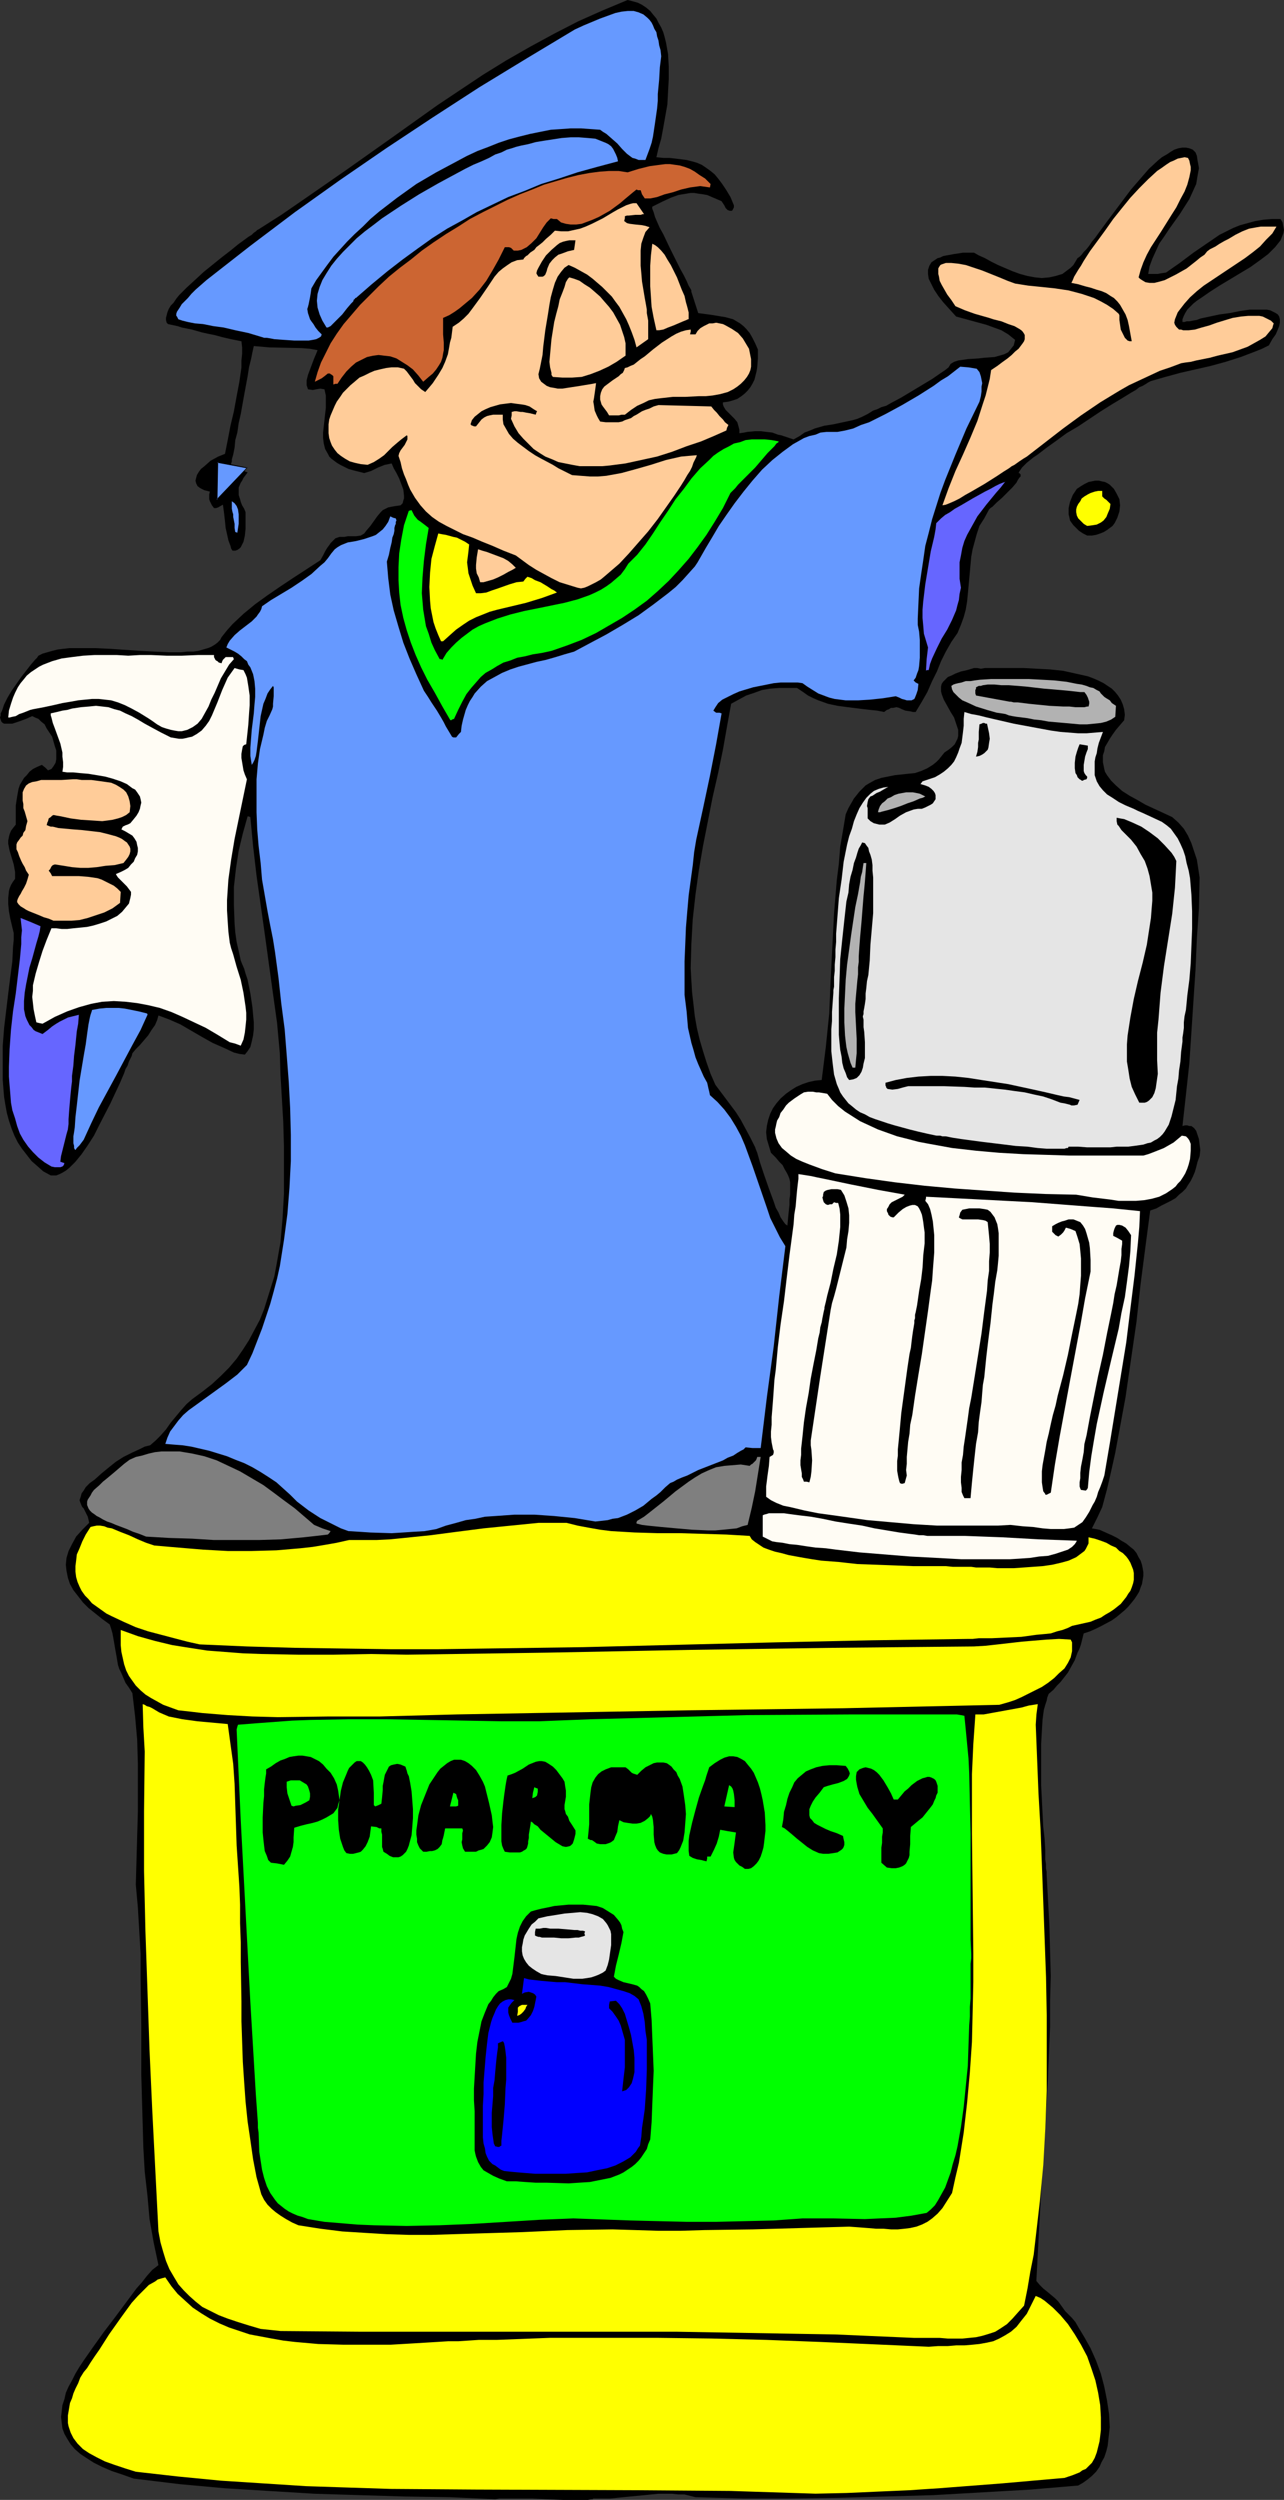 <?xml version="1.0" encoding="UTF-8" standalone="no"?>
<svg
   version="1.0"
   width="80.014mm"
   height="155.668mm"
   id="svg68"
   sodipodi:docname="Graduate - Pharmacy.wmf"
   xmlns:inkscape="http://www.inkscape.org/namespaces/inkscape"
   xmlns:sodipodi="http://sodipodi.sourceforge.net/DTD/sodipodi-0.dtd"
   xmlns="http://www.w3.org/2000/svg"
   xmlns:svg="http://www.w3.org/2000/svg">
  <rect width="100%" height="100%" fill="#333333" stroke="none"/>
  <sodipodi:namedview
     id="namedview68"
     pagecolor="#ffffff"
     bordercolor="#000000"
     borderopacity="0.25"
     inkscape:showpageshadow="2"
     inkscape:pageopacity="0.0"
     inkscape:pagecheckerboard="0"
     inkscape:deskcolor="#d1d1d1"
     inkscape:document-units="mm" />
  <defs
     id="defs1">
    <pattern
       id="WMFhbasepattern"
       patternUnits="userSpaceOnUse"
       width="6"
       height="6"
       x="0"
       y="0" />
  </defs>
  <path
     style="fill:#000000;fill-opacity:1;fill-rule:evenodd;stroke:none"
     d="m 31.502,583.344 -2.746,-0.97 -2.423,-0.808 -2.262,-0.97 -1.939,-0.97 -1.777,-1.131 -1.454,-0.97 -1.292,-1.131 -0.969,-1.131 -0.808,-1.293 -0.646,-1.131 -0.485,-1.293 -0.162,-1.293 -0.162,-1.454 0.162,-1.293 0.162,-1.454 0.485,-1.454 0.323,-1.454 0.646,-1.454 0.808,-1.454 0.808,-1.616 0.969,-1.616 0.969,-1.454 2.262,-3.232 2.423,-3.393 2.585,-3.393 5.17,-6.948 1.292,-1.454 1.131,-1.454 1.292,-1.454 1.454,-1.131 -1.131,-5.333 -0.969,-5.494 -0.485,-5.494 -0.646,-5.656 -0.323,-5.656 -0.162,-5.656 -0.323,-11.473 v -11.473 l -0.162,-11.311 v -5.656 l -0.323,-5.494 -0.323,-5.494 -0.485,-5.333 0.323,-11.473 0.162,-5.656 v -5.817 -5.494 l -0.162,-5.656 -0.485,-5.494 -0.646,-5.494 -0.808,-1.293 -0.808,-1.131 -0.485,-1.131 -0.485,-1.131 -0.485,-0.97 -0.323,-0.97 -0.323,-1.939 -0.323,-1.778 -0.323,-1.939 -0.323,-1.778 -0.323,-1.131 -0.323,-0.97 -1.777,-1.293 -1.615,-1.293 -1.615,-1.293 -1.292,-1.293 -1.131,-1.454 -1.131,-1.454 -0.808,-1.454 -0.485,-1.454 -0.323,-1.616 -0.162,-1.454 0.162,-1.616 0.485,-1.616 0.808,-1.616 0.969,-1.778 1.454,-1.616 1.615,-1.616 -0.162,-0.808 -0.162,-0.646 -0.485,-0.97 -0.485,-0.97 -0.323,-0.323 -0.162,-0.323 -0.323,-0.808 -0.162,-0.485 0.162,-0.485 0.162,-0.485 0.162,-0.646 0.485,-0.646 0.485,-0.808 0.969,-0.97 1.131,-0.808 1.615,-1.454 1.777,-1.454 1.615,-1.293 1.777,-1.131 1.939,-0.97 2.1,-0.97 0.969,-0.485 1.292,-0.323 1.292,-1.131 1.131,-1.131 1.292,-1.454 1.131,-1.616 2.423,-2.909 1.292,-1.454 1.292,-1.131 2.423,-1.778 2.262,-1.778 2.1,-1.939 1.939,-1.939 1.777,-2.101 1.454,-2.101 1.454,-2.262 1.292,-2.424 1.292,-2.424 0.969,-2.424 0.808,-2.585 0.808,-2.585 0.808,-2.585 0.485,-2.585 0.485,-2.747 0.485,-2.747 0.485,-5.656 0.323,-5.656 v -5.656 -5.656 l -0.162,-5.656 -0.323,-5.494 -0.323,-5.494 -0.162,-5.171 -0.646,-7.11 -0.969,-6.948 -1.939,-14.058 -1.939,-13.735 -0.808,-6.948 -0.646,-6.787 -0.485,-0.162 H 58.318 l -1.131,4.04 -0.969,4.04 -0.646,4.201 -0.485,4.363 v 4.201 l 0.162,4.363 0.162,2.101 0.323,2.262 0.485,2.101 0.485,2.262 0.323,0.808 0.485,1.131 0.323,1.131 0.485,1.454 0.323,1.616 0.323,1.616 0.485,3.232 0.162,1.778 0.162,1.778 v 1.616 l -0.162,1.454 -0.323,1.454 -0.323,1.293 -0.646,0.97 -0.646,0.808 -1.292,-0.162 -1.292,-0.323 -2.423,-1.131 -2.585,-1.131 -2.585,-1.454 -5.008,-2.909 -2.585,-1.131 -1.292,-0.485 -1.292,-0.485 -0.323,1.131 -0.485,1.131 -0.808,1.131 -0.808,1.293 -1.939,2.262 -0.969,0.97 -0.808,0.97 -0.162,0.646 -0.323,0.646 -0.323,0.646 -0.323,0.97 -0.485,0.808 -0.323,0.97 -0.485,1.131 -0.485,1.131 -1.131,2.424 -1.131,2.424 -2.585,5.009 -1.292,2.585 -1.454,2.262 -1.454,2.101 -1.454,1.778 -0.808,0.808 -0.646,0.646 -0.808,0.646 -0.808,0.485 -0.646,0.323 -0.808,0.323 H 12.601 11.954 L 10.177,275.674 8.724,274.382 7.431,273.251 6.3,271.796 5.17,270.342 4.2,268.888 3.392,267.272 2.746,265.656 2.1,263.717 1.615,261.939 1.292,260.162 0.969,258.223 0.808,256.284 0.646,254.183 v -4.04 -4.04 l 0.323,-4.201 0.485,-4.04 0.485,-4.04 0.485,-3.878 0.485,-3.717 0.162,-3.393 0.162,-1.616 v -1.616 L 2.423,216.209 2.1,214.431 1.939,212.815 v -1.454 l 0.162,-1.616 0.162,-0.646 0.323,-0.808 0.485,-0.808 0.485,-0.646 v -0.808 -0.808 l -0.323,-1.778 -0.485,-1.616 -0.485,-1.616 -0.323,-1.616 v -0.808 l 0.162,-0.808 0.162,-0.646 0.323,-0.808 0.485,-0.646 0.646,-0.808 v -2.262 -2.262 l 0.323,-2.101 0.323,-1.778 0.323,-0.97 0.485,-0.808 0.485,-0.808 0.646,-0.646 0.646,-0.808 0.808,-0.646 0.969,-0.485 1.131,-0.485 0.808,0.646 0.646,0.646 0.808,-0.323 0.485,-0.646 0.485,-0.808 0.162,-0.808 v -0.97 -1.131 l -0.323,-0.97 -0.323,-1.131 -0.323,-1.131 -0.646,-0.97 -0.646,-0.97 -0.485,-0.97 -0.808,-0.646 -0.646,-0.646 -0.808,-0.323 -0.646,-0.323 -1.454,0.646 -1.292,0.485 -0.969,0.323 -0.969,0.323 H 2.1 1.454 0.969 L 0.646,170.155 0.323,169.832 0.162,169.347 0,168.863 0.162,168.378 v -0.485 l 0.323,-0.646 0.485,-1.454 0.808,-1.616 0.969,-1.616 2.262,-3.232 1.131,-1.454 1.131,-1.454 0.969,-1.131 0.485,-0.485 0.323,-0.485 0.969,-0.485 1.131,-0.323 1.131,-0.323 1.292,-0.323 1.292,-0.162 1.454,-0.162 h 3.069 3.231 l 3.392,0.162 7.108,0.485 3.231,0.162 3.392,0.162 h 2.908 l 1.454,-0.162 h 1.454 l 1.131,-0.162 1.131,-0.323 1.131,-0.323 0.808,-0.323 0.808,-0.485 0.646,-0.485 0.646,-0.646 0.323,-0.646 1.292,-1.616 1.292,-1.454 2.585,-2.424 2.746,-2.262 2.908,-2.101 3.069,-2.101 2.908,-1.939 3.231,-2.101 3.231,-2.101 0.646,-1.131 0.485,-0.97 0.485,-0.808 0.485,-0.646 0.323,-0.485 0.485,-0.485 0.323,-0.323 0.323,-0.323 0.969,-0.323 h 0.646 0.485 l 0.808,-0.162 h 0.969 0.969 l 1.131,-0.162 0.808,-0.485 0.485,-0.646 0.969,-1.131 0.808,-1.131 0.808,-1.131 0.808,-0.97 0.485,-0.485 0.646,-0.323 0.646,-0.323 0.808,-0.162 0.969,-0.162 1.131,-0.162 0.485,-0.485 0.162,-0.646 0.162,-0.485 v -0.646 l -0.162,-1.454 -0.485,-1.293 -0.485,-1.293 -0.646,-1.293 -0.646,-1.131 -0.485,-1.131 -0.808,0.162 -0.808,0.162 -1.615,0.646 -1.615,0.808 -1.615,0.485 -1.292,-0.323 -1.292,-0.323 -1.131,-0.323 -0.969,-0.485 -0.969,-0.485 -0.808,-0.485 -0.646,-0.485 -0.646,-0.485 -0.485,-0.485 -0.323,-0.646 -0.646,-1.131 -0.323,-1.293 -0.162,-1.293 v -1.293 l 0.162,-1.454 0.323,-2.909 0.162,-1.454 v -1.454 -1.454 l -0.323,-1.454 -0.969,-0.162 -0.969,0.162 -0.808,0.162 -1.131,-0.162 -0.162,-0.485 -0.162,-0.485 v -1.131 l 0.323,-1.293 0.485,-1.293 0.969,-2.585 0.485,-1.131 0.323,-0.808 -1.777,-0.323 -1.939,-0.162 -7.593,-0.162 -3.716,-0.323 -0.323,1.454 -0.323,1.616 -0.485,1.939 -0.323,2.101 -0.808,4.363 -0.808,4.525 -0.485,2.101 -0.323,2.262 -0.485,1.778 -0.162,1.778 -0.323,1.616 -0.323,1.131 v 0.485 l -0.162,0.485 v 0.323 0.162 l -1.454,-0.162 -1.454,-0.323 0.162,7.272 1.454,-1.293 1.454,-1.454 1.615,-1.454 0.646,-0.646 0.646,-0.646 0.323,0.162 0.485,0.162 -0.485,0.646 -0.485,0.646 -0.323,0.646 -0.323,0.485 -0.485,1.131 v 0.808 0.97 l 0.323,0.97 0.162,0.646 0.323,0.808 0.485,0.808 0.323,0.808 v 2.424 1.454 l -0.162,1.616 -0.323,1.454 -0.323,0.646 -0.323,0.646 -0.323,0.323 -0.485,0.323 -0.485,0.162 h -0.646 l -0.323,-0.485 -0.162,-0.646 -0.485,-1.293 -0.323,-1.454 -0.323,-1.454 -0.162,-1.616 -0.162,-1.454 -0.162,-1.293 -0.162,-1.131 -1.131,0.646 -0.485,0.162 H 50.403 l -0.485,-0.646 -0.323,-0.646 -0.162,-0.323 -0.162,-0.485 v -1.131 l 0.162,-0.646 -0.646,-0.162 -0.646,-0.162 -0.969,-0.485 -0.646,-0.485 -0.323,-0.646 -0.162,-0.646 0.162,-0.646 0.162,-0.646 0.485,-0.808 0.485,-0.646 0.808,-0.646 1.454,-1.293 1.777,-0.97 0.808,-0.323 0.808,-0.323 0.323,-1.616 0.323,-1.616 0.646,-3.393 0.808,-3.393 0.646,-3.555 0.646,-3.393 0.485,-3.393 v -1.616 l 0.162,-1.616 v -1.454 l -0.162,-1.454 -2.423,-0.485 -2.1,-0.485 -1.777,-0.485 -1.615,-0.323 -1.454,-0.323 -1.131,-0.323 -1.131,-0.323 -0.808,-0.162 -0.808,-0.162 -0.808,-0.162 -0.969,-0.323 -2.262,-0.485 -0.323,-0.323 -0.162,-0.646 v -0.485 l 0.162,-0.646 0.162,-0.646 0.323,-0.808 0.485,-0.808 0.646,-0.646 0.646,-0.97 0.646,-0.808 1.777,-1.778 1.939,-1.778 2.1,-1.939 4.2,-3.393 2.1,-1.616 1.777,-1.454 1.777,-1.293 0.646,-0.485 0.808,-0.485 0.485,-0.485 0.485,-0.323 0.323,-0.323 0.323,-0.162 5.331,-3.393 5.17,-3.555 10.501,-7.272 10.501,-7.433 10.662,-7.595 5.331,-3.555 5.331,-3.555 5.493,-3.393 5.654,-3.232 5.654,-3.07 5.654,-2.909 5.816,-2.585 L 147.815,0 l 1.292,0.323 1.131,0.323 0.969,0.485 0.969,0.646 0.969,0.808 0.646,0.808 0.808,0.97 0.485,0.97 0.646,1.131 0.485,1.131 0.323,1.131 0.323,1.293 0.485,2.747 0.162,2.909 v 2.909 l -0.162,2.909 -0.162,3.07 -0.485,2.747 -0.485,2.747 -0.485,2.585 -0.646,2.262 -0.485,2.101 1.615,0.162 h 1.454 l 1.454,0.162 1.292,0.162 1.292,0.162 1.292,0.323 1.131,0.323 1.131,0.485 0.969,0.646 1.131,0.808 0.969,0.808 0.808,0.97 0.969,1.293 0.969,1.454 0.969,1.616 0.808,1.939 v 0.485 l -0.162,0.323 -0.162,0.323 -0.162,0.162 h -0.323 -0.162 l -0.485,-0.162 -0.485,-0.485 -0.323,-0.646 -0.323,-0.485 -0.323,-0.485 -1.131,-0.485 -1.131,-0.485 -1.131,-0.485 -0.969,-0.162 -1.131,-0.162 -0.969,-0.162 h -0.808 l -0.969,0.162 -1.939,0.323 -1.777,0.646 -2.1,0.97 -2.262,1.131 v 0.162 0.323 l 0.323,0.808 0.323,1.131 0.485,1.131 0.646,1.454 0.808,1.454 1.615,3.393 1.615,3.232 0.808,1.616 0.808,1.454 0.646,1.293 0.485,1.131 0.485,0.808 0.162,0.323 v 0.323 l 1.615,5.009 2.423,0.323 1.131,0.162 0.969,0.162 1.939,0.323 1.777,0.485 0.808,0.485 0.808,0.485 0.808,0.646 0.646,0.646 0.808,0.97 0.646,1.131 0.646,1.293 0.646,1.454 v 2.101 l -0.162,2.101 -0.162,0.97 -0.485,1.939 -0.485,0.97 -0.485,0.808 -0.646,0.808 -0.646,0.646 -0.808,0.646 -0.969,0.646 -0.969,0.323 -1.131,0.323 -1.292,0.162 v 0.485 l 0.162,0.485 0.485,0.808 0.646,0.646 0.646,0.646 0.808,0.808 0.646,0.808 0.323,1.131 0.162,0.646 v 0.808 l 1.131,-0.162 0.808,-0.162 1.777,-0.162 h 1.292 l 1.292,0.162 1.454,0.162 1.292,0.485 0.808,0.162 0.969,0.323 0.969,0.323 0.969,0.323 1.454,-0.808 1.131,-0.808 1.292,-0.485 1.131,-0.485 1.131,-0.323 1.131,-0.323 2.1,-0.323 2.262,-0.485 2.262,-0.485 1.131,-0.323 1.131,-0.485 1.292,-0.646 1.292,-0.808 0.969,-0.323 0.969,-0.485 1.131,-0.323 1.131,-0.646 2.423,-1.293 2.423,-1.454 2.423,-1.454 2.423,-1.454 2.1,-1.454 0.969,-0.646 0.808,-0.646 0.485,-0.808 0.808,-0.485 0.969,-0.323 1.131,-0.162 1.131,-0.162 2.585,-0.162 1.292,-0.162 2.423,-0.162 1.131,-0.323 1.131,-0.323 0.969,-0.485 0.646,-0.808 0.646,-0.808 0.162,-0.646 0.162,-0.646 -1.615,-1.293 -1.615,-0.97 -1.777,-0.646 -1.777,-0.646 -3.554,-0.97 -1.777,-0.485 -1.777,-0.485 -1.615,-1.778 -1.454,-1.616 -1.131,-1.454 -0.969,-1.454 -0.646,-1.293 -0.646,-1.293 -0.162,-1.131 v -0.97 l 0.323,-0.97 0.485,-0.808 0.485,-0.323 0.485,-0.323 0.485,-0.323 0.646,-0.162 0.646,-0.323 0.808,-0.162 0.969,-0.162 0.808,-0.162 1.131,-0.162 0.969,-0.162 h 1.292 1.292 l 1.131,0.646 1.454,0.646 1.454,0.808 1.615,0.808 3.392,1.454 1.777,0.646 1.777,0.485 1.777,0.323 1.615,0.162 1.777,-0.162 1.454,-0.323 1.615,-0.485 0.646,-0.485 0.646,-0.485 0.646,-0.485 0.646,-0.646 0.485,-0.808 0.485,-0.808 0.485,-0.323 0.485,-0.485 0.485,-0.646 0.646,-0.646 0.646,-0.808 0.646,-0.97 0.808,-0.97 0.808,-1.131 1.777,-2.424 1.939,-2.585 3.877,-5.171 2.1,-2.424 2.1,-2.424 2.1,-1.939 0.969,-0.808 1.131,-0.646 0.969,-0.646 0.808,-0.485 0.969,-0.323 0.969,-0.162 h 0.808 l 0.808,0.162 0.808,0.323 0.646,0.646 0.323,0.808 0.162,1.131 0.162,0.808 0.162,0.97 -0.323,1.778 -0.323,1.939 -0.808,1.778 -0.808,1.778 -1.131,1.778 -1.131,1.778 -2.423,3.393 -1.292,1.939 -1.131,1.616 -0.808,1.778 -0.808,1.778 -0.646,1.778 -0.323,1.778 h 0.646 0.646 0.485 0.485 l 0.808,-0.162 1.131,-0.162 1.615,-1.131 1.615,-1.131 3.231,-2.424 3.069,-2.101 3.069,-2.101 1.615,-0.808 1.615,-0.808 1.615,-0.646 1.777,-0.485 1.777,-0.485 1.939,-0.323 1.939,-0.162 h 2.1 l 0.485,0.808 0.162,0.97 0.162,0.808 -0.162,0.808 -0.323,0.808 -0.323,0.808 -0.646,0.808 -0.646,0.808 -0.808,0.808 -0.808,0.808 -1.939,1.454 -2.262,1.616 -2.423,1.454 -4.846,2.909 -2.262,1.454 -2.1,1.454 -0.969,0.646 -0.808,0.646 -0.808,0.808 -0.646,0.646 -0.485,0.808 -0.323,0.646 -0.323,0.808 v 0.646 h 0.485 l 0.485,-0.162 h 0.646 l 0.808,-0.162 0.969,-0.162 0.808,-0.323 2.262,-0.485 2.262,-0.485 2.423,-0.323 2.423,-0.485 2.262,-0.323 h 2.1 0.969 0.969 l 0.808,0.162 0.646,0.323 0.646,0.323 0.485,0.323 0.323,0.485 0.162,0.646 v 0.808 l -0.162,0.808 -0.323,0.808 -0.485,1.131 -0.808,1.131 -0.808,1.454 -1.615,0.808 -1.615,0.646 -3.392,1.293 -3.554,1.131 -3.554,0.97 -3.554,0.808 -3.554,0.808 -3.554,0.97 -3.392,0.97 -0.646,0.323 -0.485,0.323 -0.808,0.485 -0.808,0.323 -0.808,0.646 -1.131,0.646 -2.1,1.293 -2.423,1.454 -2.585,1.616 -5.331,3.555 -2.746,1.616 -2.423,1.778 -2.262,1.616 -2.1,1.616 -0.969,0.646 -0.808,0.646 -0.808,0.646 -0.646,0.646 -0.485,0.485 -0.323,0.485 -0.323,0.485 -0.162,0.323 h 0.162 l 0.162,0.162 0.162,0.162 v 0.485 l -0.323,0.323 -0.323,0.485 -0.323,0.646 -0.969,1.131 -2.423,2.424 -1.292,1.131 -0.969,0.97 -0.485,0.323 -0.323,0.323 -1.131,2.101 -1.131,1.778 -0.646,1.939 -0.485,1.778 -0.485,1.778 -0.323,1.778 -0.323,3.555 -0.323,3.555 -0.323,3.393 -0.323,1.939 -0.485,1.778 -0.646,1.778 -0.808,1.939 -1.454,2.101 -1.292,2.262 -1.131,2.262 -0.969,2.424 -1.131,2.262 -1.131,2.585 -1.292,2.262 -1.454,2.424 h -0.646 l -0.646,-0.162 -1.131,-0.162 -0.808,-0.323 -0.646,-0.323 -0.646,-0.162 -0.808,0.162 h -0.485 l -0.485,0.323 -0.485,0.162 -0.646,0.485 -0.808,-0.162 -0.808,-0.162 -1.615,-0.162 -1.454,-0.162 -1.292,-0.162 -2.585,-0.323 -2.423,-0.323 -2.262,-0.485 -2.262,-0.808 -1.131,-0.485 -1.292,-0.646 -1.131,-0.808 -1.454,-0.97 h -2.1 -2.1 l -2.1,0.162 -1.939,0.323 -1.777,0.646 -1.939,0.646 -1.777,0.97 -1.777,0.97 -0.969,5.332 -0.969,5.494 -1.131,5.494 -1.292,5.656 -2.262,11.473 -0.969,5.656 -0.808,5.817 -0.646,5.817 -0.323,5.817 -0.162,5.656 0.162,2.909 0.162,2.747 0.323,2.747 0.323,2.909 0.485,2.747 0.646,2.747 0.808,2.747 0.808,2.585 0.969,2.747 1.131,2.585 2.423,3.232 2.423,3.232 1.131,1.778 1.131,2.101 1.131,2.101 1.131,2.262 0.162,0.485 0.323,0.808 0.323,1.131 0.323,1.131 0.485,1.454 0.485,1.454 1.131,3.232 1.131,3.07 0.485,1.454 0.646,1.131 0.485,1.131 0.646,0.97 0.485,0.646 0.485,0.323 0.162,-1.778 0.162,-1.616 0.162,-1.454 v -1.293 l 0.162,-1.131 v -1.131 -0.808 -0.97 l -0.162,-0.808 -0.323,-0.808 -0.323,-0.646 -0.485,-0.808 -0.485,-0.97 -0.808,-0.808 -0.808,-0.97 -1.131,-1.131 -0.485,-1.616 -0.485,-1.616 -0.162,-1.616 0.162,-1.454 0.323,-1.454 0.485,-1.454 0.646,-1.293 0.808,-1.131 0.969,-1.131 1.292,-1.131 1.131,-0.808 1.292,-0.808 1.454,-0.646 1.454,-0.485 1.454,-0.323 1.615,-0.162 0.485,-3.878 0.485,-3.878 0.808,-7.918 0.323,-7.756 0.808,-15.836 0.646,-7.756 0.485,-3.878 0.323,-4.04 0.646,-3.717 0.646,-3.878 0.646,-1.454 0.646,-1.131 0.646,-1.131 0.646,-0.808 0.646,-0.808 0.808,-0.808 0.646,-0.646 0.808,-0.485 1.454,-0.808 1.454,-0.485 1.615,-0.323 1.615,-0.323 3.069,-0.323 1.615,-0.162 1.454,-0.485 1.454,-0.646 1.292,-0.808 0.808,-0.646 0.646,-0.646 0.646,-0.808 0.646,-0.808 0.969,-0.646 0.808,-0.646 0.646,-0.646 0.323,-0.646 0.323,-0.646 0.162,-0.646 v -0.808 -0.646 l -0.485,-1.454 -0.485,-1.454 -0.808,-1.293 -0.808,-1.454 -0.808,-1.454 -0.485,-1.293 -0.162,-0.646 v -0.485 -0.646 l 0.162,-0.646 0.323,-0.485 0.485,-0.485 0.646,-0.646 0.808,-0.323 0.969,-0.485 1.292,-0.485 1.454,-0.323 1.615,-0.485 h 0.808 l 0.808,0.162 0.969,-0.162 h 3.554 2.746 2.908 l 3.069,0.162 3.069,0.162 3.069,0.323 2.908,0.646 2.908,0.646 1.292,0.485 1.131,0.485 1.292,0.646 0.969,0.646 0.969,0.646 0.808,0.808 0.646,0.808 0.646,0.97 0.485,1.131 0.323,1.131 0.162,1.293 -0.162,1.293 -0.969,1.131 -0.969,1.131 -0.808,1.131 -0.646,0.97 -0.646,1.131 -0.485,0.808 -0.162,0.97 -0.323,0.97 v 0.808 0.808 l 0.162,0.808 0.162,0.808 0.162,0.646 0.485,0.808 0.969,1.293 1.131,1.131 1.454,1.293 1.777,1.131 1.777,0.97 1.939,1.131 2.1,0.97 4.2,1.939 1.454,1.293 1.292,1.454 0.969,1.616 0.808,1.778 0.646,1.939 0.646,1.939 0.323,2.101 0.323,2.101 -0.162,7.272 -0.485,7.11 -0.323,7.433 -0.485,7.272 -0.485,7.433 -0.485,7.272 -0.808,7.433 -0.808,7.272 0.646,-0.162 h 0.485 l 0.485,0.162 h 0.485 l 0.646,0.485 0.485,0.646 0.323,0.97 0.323,0.97 0.162,1.293 0.162,1.293 -0.162,1.454 -0.485,1.293 -0.323,1.293 -0.323,1.131 -0.485,1.131 -0.485,0.97 -0.646,0.97 -0.485,0.808 -0.808,0.808 -0.808,0.646 -0.808,0.808 -1.131,0.646 -0.969,0.485 -1.292,0.646 -1.131,0.646 -1.454,0.485 -1.131,8.564 -1.131,8.726 -0.969,8.888 -1.292,8.888 -1.292,8.888 -1.615,8.726 -0.808,4.363 -0.969,4.363 -0.969,4.201 -1.131,4.201 -1.131,2.424 -1.292,2.585 1.777,0.323 1.454,0.646 1.454,0.646 1.292,0.646 0.969,0.646 1.131,0.646 0.969,0.808 0.808,0.646 0.646,0.808 0.485,0.97 0.485,0.808 0.323,0.97 0.162,0.808 0.162,0.97 v 0.808 l -0.162,0.97 -0.162,0.97 -0.323,0.808 -0.323,0.97 -0.485,0.808 -0.646,0.97 -0.646,0.808 -0.808,0.97 -0.808,0.808 -0.969,0.808 -0.969,0.808 -1.131,0.808 -2.423,1.293 -1.292,0.646 -1.454,0.646 -1.454,0.485 -0.323,1.293 -0.323,1.293 -0.323,0.97 -0.485,0.97 -0.646,1.778 -0.808,1.454 -0.808,1.454 -1.131,1.454 -0.646,0.808 -0.808,0.808 -0.808,0.97 -1.131,0.97 -0.323,0.808 -0.162,0.808 -0.323,0.97 -0.323,1.131 -0.162,1.131 -0.162,1.293 -0.162,2.747 -0.162,2.909 v 3.07 6.625 l 0.323,6.464 0.162,3.232 0.323,2.909 0.162,2.585 v 1.293 0.97 l 0.162,1.131 v 0.97 l 0.162,0.808 v 0.646 l 0.323,5.979 0.323,5.979 0.162,5.979 0.162,5.979 -0.162,5.979 v 5.979 l -0.485,11.796 -0.646,11.958 -0.808,11.958 -0.646,11.958 -0.646,12.119 0.808,0.97 0.808,0.808 0.808,0.646 1.939,1.616 0.808,0.808 0.808,1.131 0.808,1.131 0.808,0.808 0.808,0.808 0.808,0.97 0.646,1.131 1.454,2.424 1.454,2.585 1.292,2.909 1.131,3.07 0.808,3.07 0.646,3.232 0.485,3.232 0.162,3.07 -0.162,1.454 -0.162,1.454 -0.162,1.454 -0.323,1.293 -0.485,1.454 -0.646,1.131 -0.485,1.131 -0.808,1.131 -0.969,0.97 -0.969,0.808 -1.131,0.808 -1.131,0.646 -11.47,0.97 -11.308,0.646 -11.308,0.646 -11.308,0.323 -11.147,0.323 -11.147,0.162 h -11.147 l -11.308,-0.323 -1.292,-0.323 -1.292,-0.323 h -1.454 l -1.454,-0.162 h -3.231 l -3.231,0.323 -3.392,0.323 -3.231,0.323 -1.454,0.162 h -1.454 -1.292 -1.292 l -0.162,0.162 h -0.323 l -0.808,0.162 h -1.131 -1.292 -1.454 -1.777 l -3.716,-0.162 -3.716,-0.162 h -1.939 -1.777 -2.908 -1.131 l -0.969,0.162 -10.662,-0.485 -10.662,-0.162 -10.662,-0.323 -10.501,-0.323 -10.662,-0.646 -10.501,-0.646 -10.662,-0.97 -5.331,-0.646 z"
     id="path1" />
  <path
     style="fill:#ffff00;fill-opacity:1;fill-rule:evenodd;stroke:none"
     d="m 31.986,581.728 -2.585,-0.808 -2.423,-0.808 -2.262,-0.808 -1.939,-0.97 -1.777,-0.97 -1.454,-0.97 -1.292,-1.293 -0.969,-1.293 -0.646,-1.293 -0.485,-1.454 -0.162,-0.808 v -0.97 -0.808 l 0.162,-0.97 0.162,-0.97 0.162,-0.97 0.485,-1.131 0.323,-1.131 0.485,-1.131 0.646,-1.293 0.485,-1.293 0.808,-1.293 0.808,-0.97 0.808,-1.293 0.969,-1.454 1.131,-1.616 1.131,-1.778 1.131,-1.778 2.746,-3.878 1.292,-1.778 1.292,-1.778 1.454,-1.616 1.292,-1.293 1.292,-1.293 1.454,-0.808 0.646,-0.485 1.131,-0.323 0.646,-0.162 1.454,2.101 1.454,1.778 1.777,1.616 1.777,1.616 1.939,1.293 2.1,1.293 2.262,1.131 2.262,0.97 2.423,0.808 2.423,0.808 2.585,0.485 2.585,0.485 2.746,0.485 2.746,0.323 5.493,0.485 5.816,0.162 h 5.654 5.654 l 5.493,-0.323 5.331,-0.323 2.585,-0.162 h 2.423 l 2.423,-0.162 2.423,-0.162 h 2.1 2.1 l 12.601,-0.485 h 12.601 12.762 l 12.601,0.162 12.924,0.323 12.762,0.485 25.524,1.131 2.262,-0.162 h 2.262 l 1.939,-0.162 h 1.939 l 1.939,-0.162 1.615,-0.162 1.777,-0.323 1.454,-0.323 1.454,-0.646 1.454,-0.808 1.292,-0.808 1.292,-1.131 1.131,-1.454 1.292,-1.616 0.969,-1.939 1.131,-2.262 1.131,0.485 0.969,0.646 0.969,0.808 0.969,0.808 1.777,1.778 1.777,2.101 1.615,2.424 1.454,2.424 1.454,2.747 0.969,2.747 0.969,2.909 0.646,2.909 0.485,2.909 0.162,2.909 v 2.909 l -0.162,1.454 -0.162,1.293 -0.323,1.293 -0.323,1.293 -0.485,1.293 -0.646,1.131 -0.808,0.808 -0.646,0.646 -0.808,0.323 -0.646,0.485 -0.808,0.323 -0.808,0.323 -0.969,0.323 -0.969,0.323 -14.701,1.293 -14.701,1.131 -7.27,0.485 -7.431,0.323 -7.27,0.323 -7.27,0.162 -10.016,-0.323 -10.016,-0.323 -20.193,-0.162 -39.902,-0.162 L 91.92,585.768 81.904,585.445 72.05,585.121 62.034,584.475 52.018,583.829 42.002,582.859 Z"
     id="path2" />
  <path
     style="fill:#ffff00;fill-opacity:1;fill-rule:evenodd;stroke:none"
     d="m 61.388,548.117 -2.746,-0.808 -2.585,-0.808 -2.423,-0.808 -2.1,-0.808 -1.939,-0.97 -1.939,-0.97 -1.615,-1.293 -1.454,-1.293 -1.292,-1.293 -1.292,-1.454 -0.969,-1.616 -1.131,-1.939 -0.808,-1.939 -0.646,-2.101 -0.646,-2.262 -0.485,-2.585 -1.454,-28.44 -0.646,-14.22 -0.485,-14.058 -0.485,-14.058 -0.323,-14.058 v -14.058 l 0.162,-14.058 -0.323,-5.656 -0.162,-5.494 0.485,0.162 0.485,0.323 0.646,0.162 0.646,0.323 0.808,0.485 0.808,0.485 1.131,0.485 1.131,0.485 1.615,0.323 1.615,0.323 3.554,0.485 3.554,0.323 3.554,0.323 0.646,4.686 0.646,4.686 0.323,4.686 0.162,4.848 0.323,9.695 0.323,4.848 0.323,4.848 0.162,4.201 v 4.363 l 0.162,4.525 v 4.525 l 0.162,9.372 v 4.686 l 0.323,9.534 0.323,4.848 0.323,4.525 0.485,4.686 0.646,4.363 0.646,4.525 0.808,4.201 1.131,4.04 0.646,1.293 0.808,1.131 0.969,0.97 0.969,0.808 1.131,0.808 1.292,0.808 1.454,0.808 1.454,0.646 5.17,0.808 5.17,0.646 5.17,0.323 5.331,0.323 5.17,0.162 h 5.331 l 10.501,-0.323 5.331,-0.162 5.493,-0.162 10.662,-0.485 10.662,-0.162 5.331,0.162 5.331,0.162 h 5.493 l 5.493,-0.162 11.47,-0.162 11.308,-0.323 11.308,-0.323 2.262,0.162 2.1,0.162 1.939,0.162 h 1.777 l 1.777,0.162 h 1.615 l 1.615,-0.162 1.292,-0.162 1.454,-0.323 1.292,-0.485 1.292,-0.646 1.131,-0.808 1.292,-1.131 1.131,-1.293 1.131,-1.778 1.131,-1.778 0.808,-3.717 0.808,-3.393 1.131,-7.11 0.808,-7.11 0.646,-7.11 0.485,-7.11 0.162,-6.948 0.162,-7.11 v -6.948 l -0.323,-28.117 v -6.948 -6.948 l 0.323,-7.11 0.485,-6.948 h 1.939 l 1.777,-0.323 3.554,-0.646 1.777,-0.323 1.777,-0.323 1.777,-0.485 2.1,-0.323 -0.323,2.424 -0.162,2.424 0.162,4.04 0.162,4.04 0.323,8.08 0.485,8.403 0.323,8.564 0.323,8.726 0.323,8.726 0.323,8.888 0.162,8.888 v 8.888 8.888 l -0.323,8.726 -0.485,8.726 -0.808,8.564 -0.485,4.201 -0.485,4.201 -0.485,4.201 -0.808,4.04 -0.646,3.878 -0.808,4.04 -1.454,1.616 -1.292,1.454 -1.292,1.293 -1.454,0.97 -1.292,0.808 -1.454,0.485 -1.615,0.485 -1.454,0.323 -1.615,0.162 -1.615,0.162 h -1.777 -1.615 l -1.939,-0.162 h -1.939 -1.939 -2.1 l -18.578,-0.808 -18.739,-0.323 -18.739,-0.323 h -18.739 -18.739 -18.578 -18.578 l -18.578,-0.162 z"
     id="path3" />
  <path
     style="fill:#00ff00;fill-opacity:1;fill-rule:evenodd;stroke:none"
     d="m 72.535,522.262 -1.292,-0.485 -1.131,-0.323 -1.131,-0.485 -0.969,-0.485 -0.969,-0.646 -0.808,-0.646 -0.808,-0.646 -0.646,-0.808 -1.131,-1.616 -0.808,-1.616 -0.646,-1.939 -0.485,-1.939 -0.323,-2.101 -0.323,-2.101 -0.162,-4.525 -0.162,-1.131 v -1.131 l -0.162,-2.262 -0.162,-2.262 -0.162,-2.262 -1.292,-21.653 -1.131,-21.492 -1.131,-21.33 -0.969,-21.33 0.162,-0.646 0.162,-0.485 4.039,-0.323 4.362,-0.323 4.362,-0.323 4.362,-0.162 8.885,-0.162 h 9.047 l 18.255,0.323 8.885,0.162 h 8.724 l 12.116,-0.485 12.278,-0.323 12.278,-0.323 12.278,-0.323 24.717,-0.162 h 24.717 l 0.969,0.162 0.808,0.162 0.323,3.232 0.323,3.393 0.323,3.393 0.162,3.393 0.162,7.11 0.162,7.272 v 21.492 3.393 l 0.162,3.393 v 0.97 l -0.162,1.293 v 2.747 1.778 1.778 1.939 l -0.162,1.939 v 2.262 l -0.162,2.101 -0.162,4.686 -0.162,4.848 -0.485,4.848 -0.485,4.848 -0.646,4.686 -0.808,4.525 -0.485,2.101 -0.646,2.101 -0.485,1.939 -0.646,1.778 -0.646,1.778 -0.808,1.454 -0.808,1.454 -0.808,1.293 -0.969,0.97 -0.969,0.808 -3.554,0.646 -3.716,0.485 -3.716,0.162 -3.554,0.162 -7.431,-0.162 h -3.716 -3.554 l -6.785,0.485 -6.785,0.162 -6.785,0.162 h -6.785 l -6.785,-0.162 -6.623,-0.162 -13.408,-0.485 -7.916,0.323 -7.916,0.485 -7.916,0.485 -7.754,0.323 -7.754,0.162 -7.754,-0.162 -3.877,-0.162 -3.877,-0.323 -3.877,-0.323 z"
     id="path4" />
  <path
     style="fill:#000000;fill-opacity:1;fill-rule:evenodd;stroke:none"
     d="m 119.383,513.375 -1.777,-0.646 -1.454,-0.646 -1.131,-0.646 -1.131,-0.646 -0.646,-0.808 -0.646,-1.131 -0.485,-1.293 -0.162,-0.646 -0.162,-0.808 v -1.939 -2.262 -2.424 -2.585 l -0.162,-2.585 v -2.747 l 0.323,-5.494 0.162,-2.747 0.323,-2.747 0.485,-2.424 0.485,-2.424 0.808,-2.101 0.808,-1.939 0.646,-0.808 0.485,-0.808 0.646,-0.808 0.646,-0.646 1.131,-0.485 0.808,-0.485 0.485,-0.97 0.485,-0.97 0.323,-1.131 0.162,-1.293 0.323,-2.585 0.323,-2.909 0.162,-1.454 0.323,-1.454 0.485,-1.454 0.646,-1.293 0.808,-1.131 1.131,-1.131 1.131,-0.323 1.292,-0.323 1.615,-0.323 1.454,-0.323 3.392,-0.323 h 1.615 1.777 l 1.615,0.162 1.615,0.162 1.454,0.485 1.292,0.808 1.292,0.808 0.969,1.131 0.485,0.646 0.323,0.646 0.162,0.808 0.323,0.808 -0.485,2.585 -0.646,2.747 -0.646,2.585 -0.485,2.585 0.485,0.485 0.646,0.323 1.131,0.485 2.1,0.485 1.131,0.323 0.485,0.323 0.485,0.485 0.646,0.485 0.485,0.808 0.485,0.97 0.485,1.131 0.323,3.878 0.162,4.04 0.162,3.878 0.162,4.04 -0.162,3.878 -0.162,4.04 -0.162,4.201 -0.323,4.04 -0.485,1.131 -0.323,1.131 -0.646,0.97 -0.646,0.97 -0.646,0.808 -0.808,0.808 -0.808,0.646 -0.969,0.646 -0.969,0.646 -0.969,0.485 -2.1,0.808 -2.423,0.485 -2.423,0.485 -2.585,0.162 -2.423,0.162 -5.17,-0.162 h -2.585 l -2.423,-0.162 -2.262,-0.162 z"
     id="path5" />
  <path
     style="fill:#0000ff;fill-opacity:1;fill-rule:evenodd;stroke:none"
     d="m 118.737,510.951 -0.808,-0.323 -0.646,-0.485 -0.646,-0.485 -0.646,-0.323 -0.808,-0.808 -0.485,-0.97 -0.323,-0.808 -0.162,-1.131 -0.323,-1.131 -0.162,-1.454 v -7.433 l 0.162,-2.747 v -2.747 l 0.485,-5.979 0.323,-3.07 0.323,-2.585 0.323,-1.293 0.323,-1.293 0.323,-0.97 0.485,-1.131 0.323,-0.808 0.485,-0.808 0.485,-0.646 0.646,-0.485 0.646,-0.323 0.646,-0.162 h 0.646 l 0.808,0.162 -0.646,0.646 -0.485,0.646 -0.323,0.485 v 0.485 0.646 l 0.162,0.646 0.323,0.808 0.485,0.97 h 0.808 0.646 l 0.646,-0.162 0.485,-0.162 0.646,-0.162 0.323,-0.323 0.808,-0.97 0.485,-0.97 0.323,-0.97 0.485,-2.424 -0.323,-0.485 -0.485,-0.323 -0.485,-0.162 -0.485,-0.162 -0.969,0.162 -0.646,0.323 0.485,-3.717 1.131,0.323 1.454,0.162 1.454,0.162 1.777,0.162 1.939,0.162 h 1.939 l 4.039,0.485 4.2,0.323 1.939,0.323 1.777,0.485 1.777,0.485 1.454,0.485 1.131,0.646 0.969,0.808 0.646,1.616 0.485,1.778 0.323,1.939 0.162,2.101 0.323,2.101 v 2.262 4.686 l -0.162,4.686 -0.323,4.686 -0.323,2.262 -0.323,2.101 -0.162,2.101 -0.323,2.101 -0.485,0.646 -0.485,0.808 -0.646,0.646 -0.646,0.646 -0.808,0.485 -0.808,0.485 -1.939,0.97 -1.939,0.646 -2.423,0.485 -2.262,0.485 -2.585,0.162 -2.423,0.162 h -2.585 -2.423 -2.262 l -2.1,-0.162 -1.939,-0.162 -1.777,-0.162 z"
     id="path6" />
  <path
     style="fill:#000000;fill-opacity:1;fill-rule:evenodd;stroke:none"
     d="m 116.637,505.134 -0.162,-0.323 -0.162,-0.323 -0.162,-1.131 -0.162,-1.131 -0.162,-1.616 v -1.616 -1.778 l 0.323,-3.878 v -1.939 l 0.323,-1.778 0.162,-1.939 0.162,-1.778 0.162,-1.616 0.162,-1.293 0.162,-1.131 v -0.97 l 1.131,-0.485 0.162,0.162 0.162,0.323 0.162,0.808 0.162,1.131 0.162,1.454 v 1.616 1.616 1.939 l -0.162,1.939 -0.162,3.878 -0.323,3.878 -0.162,1.616 -0.162,1.616 -0.162,1.454 v 1.131 l -0.323,0.162 -0.162,0.162 h -0.323 z"
     id="path7" />
  <path
     style="fill:#000000;fill-opacity:1;fill-rule:evenodd;stroke:none"
     d="m 146.523,492.207 0.323,-2.909 0.323,-2.747 v -2.585 -2.585 -1.293 l -0.323,-1.131 -0.323,-1.131 -0.323,-1.131 -0.485,-1.131 -0.646,-0.97 -0.808,-1.131 -0.808,-0.808 v -0.808 l 0.162,-0.808 1.454,-0.162 0.808,0.808 0.646,0.97 0.646,1.293 0.485,1.616 0.485,1.616 0.485,1.778 0.323,1.778 0.323,1.778 0.162,1.778 v 1.778 1.616 l -0.323,1.454 -0.323,1.131 -0.323,0.485 -0.323,0.485 -0.323,0.323 -0.323,0.323 -0.485,0.162 z"
     id="path8" />
  <path
     style="fill:#ffff00;fill-opacity:1;fill-rule:evenodd;stroke:none"
     d="m 121.806,474.432 0.162,-0.97 v -0.97 l 0.323,-0.323 0.323,-0.162 0.323,-0.162 h 0.646 0.646 l -0.323,0.485 -0.162,0.485 -0.485,0.646 -0.485,0.485 -0.485,0.323 z"
     id="path9" />
  <path
     style="fill:#e5e5e5;fill-opacity:1;fill-rule:evenodd;stroke:none"
     d="m 127.461,464.574 -1.131,-0.646 -0.969,-0.646 -0.808,-0.646 -0.646,-0.808 -0.485,-0.808 -0.323,-0.808 -0.162,-0.97 v -0.97 l 0.162,-0.808 0.162,-0.97 0.323,-0.97 0.485,-0.808 0.485,-0.808 0.646,-0.97 0.808,-0.646 0.808,-0.808 2.1,-0.485 2.1,-0.323 1.939,-0.323 1.939,-0.162 1.777,-0.162 1.615,0.162 1.292,0.323 1.292,0.485 1.131,0.646 0.808,0.97 0.323,0.485 0.323,0.646 0.323,0.646 0.162,0.808 v 0.808 0.808 0.97 l -0.162,1.131 -0.162,1.131 -0.162,1.131 -0.323,1.293 -0.485,1.293 -0.646,0.485 -0.969,0.485 -0.808,0.323 -0.969,0.323 -0.969,0.162 -1.131,0.162 h -2.1 l -2.1,-0.323 -2.1,-0.323 -1.939,-0.162 -0.808,-0.162 z"
     id="path10" />
  <path
     style="fill:#000000;fill-opacity:1;fill-rule:evenodd;stroke:none"
     d="m 126.814,455.849 -0.485,-0.162 -0.323,-0.162 v -0.808 l 0.162,-0.808 h 0.162 0.323 0.485 l 0.808,-0.162 h 0.646 l 0.969,0.162 h 1.939 l 1.939,0.162 1.777,0.162 h 0.808 l 0.646,0.162 h 0.646 l 0.485,0.162 -0.162,0.485 0.162,0.485 -0.323,0.162 -0.646,0.162 -0.485,0.162 h -0.808 l -1.615,0.162 h -1.777 l -1.615,-0.162 h -1.615 -0.646 -0.646 l -0.485,-0.162 z"
     id="path11" />
  <path
     style="fill:#000000;fill-opacity:1;fill-rule:evenodd;stroke:none"
     d="m 63.811,438.397 -0.646,-0.646 -0.323,-0.97 -0.485,-1.131 -0.162,-1.293 -0.162,-1.454 -0.162,-1.616 v -3.555 l 0.162,-3.393 0.162,-1.616 v -1.616 l 0.162,-1.454 0.162,-1.293 0.162,-0.97 v -0.97 l 1.131,-0.646 1.131,-0.808 1.131,-0.646 0.969,-0.323 1.131,-0.485 0.969,-0.162 1.131,-0.162 h 0.969 l 0.969,0.162 0.969,0.162 0.969,0.485 0.969,0.485 0.969,0.808 0.808,0.97 0.969,0.97 0.808,1.293 0.646,1.454 0.323,1.454 0.162,1.131 0.162,1.131 -0.323,0.97 -0.162,0.808 -0.485,0.646 -0.485,0.646 -0.808,0.485 -0.808,0.485 -0.969,0.485 -1.131,0.485 -1.131,0.323 -1.454,0.323 -1.292,0.323 -1.615,0.485 -0.162,2.262 v 1.131 l -0.162,1.131 -0.323,1.131 -0.323,1.131 -0.646,0.97 -0.808,0.97 -1.615,-0.323 z"
     id="path12" />
  <path
     style="fill:#000000;fill-opacity:1;fill-rule:evenodd;stroke:none"
     d="m 81.581,436.134 -0.485,-0.646 -0.323,-0.808 -0.323,-0.97 -0.323,-0.97 -0.323,-2.101 -0.162,-2.262 v -2.424 l 0.323,-2.262 0.323,-2.262 0.485,-1.939 0.808,-1.939 0.323,-0.808 0.323,-0.646 0.485,-0.485 0.485,-0.485 0.323,-0.323 0.485,-0.323 h 0.485 0.485 l 0.485,0.323 0.485,0.485 0.485,0.646 0.485,0.808 0.485,0.97 0.485,1.293 0.162,2.909 v 2.909 l 0.162,0.162 0.162,0.162 0.808,-0.323 0.646,-0.323 0.162,-1.454 0.162,-1.778 v -0.97 l 0.162,-0.808 0.323,-1.778 0.323,-0.646 0.323,-0.646 0.323,-0.646 0.485,-0.323 0.646,-0.162 0.808,-0.162 0.808,0.162 1.131,0.485 0.162,0.485 0.162,0.485 0.162,0.646 0.323,0.646 0.323,1.616 0.323,1.939 0.162,2.101 0.162,2.101 v 2.101 l -0.162,2.101 -0.162,1.939 -0.485,1.778 -0.162,0.646 -0.323,0.808 -0.323,0.646 -0.485,0.485 -0.323,0.323 -0.485,0.323 -0.485,0.162 h -0.646 -0.646 l -0.808,-0.323 -0.646,-0.485 -0.808,-0.485 -0.162,-0.646 -0.162,-0.485 v -0.323 -0.646 -0.808 -1.131 L 89.82,431.125 v -0.808 h -0.485 l -0.646,-0.323 -1.292,-0.162 -0.323,2.424 -0.485,1.293 -0.485,0.97 -0.646,0.808 -0.485,0.485 -0.485,0.162 -0.646,0.162 -0.646,0.162 h -0.808 z"
     id="path13" />
  <path
     style="fill:#000000;fill-opacity:1;fill-rule:evenodd;stroke:none"
     d="m 99.674,435.811 -0.323,-0.323 -0.485,-0.485 -0.323,-0.646 -0.323,-0.808 v -0.808 l -0.162,-0.97 v -0.97 l 0.162,-1.131 0.323,-2.424 0.646,-2.424 0.969,-2.424 0.969,-2.424 0.646,-0.97 0.646,-0.97 0.646,-0.97 0.646,-0.808 0.808,-0.646 0.808,-0.646 0.808,-0.485 0.808,-0.323 h 0.808 0.808 l 0.969,0.323 0.808,0.485 0.808,0.646 0.969,0.97 0.808,1.293 0.808,1.454 0.485,1.131 0.323,1.293 0.323,1.293 0.323,1.293 0.646,2.909 0.162,1.454 0.162,1.293 -0.162,1.293 -0.162,1.131 -0.485,1.131 -0.646,0.808 -0.808,0.808 -0.485,0.162 -0.646,0.162 -0.646,0.323 h -0.808 -0.808 -0.969 l -0.485,-0.808 -0.162,-0.646 -0.162,-0.808 0.162,-0.646 v -1.454 l 0.162,-0.646 -0.162,-0.485 h -4.039 l -0.162,0.808 -0.162,0.808 -0.162,0.646 -0.162,0.485 -0.162,0.97 -0.485,0.646 -0.485,0.485 -0.323,0.162 -0.323,0.162 -0.646,0.162 h -0.485 l -0.808,0.162 z"
     id="path14" />
  <path
     style="fill:#000000;fill-opacity:1;fill-rule:evenodd;stroke:none"
     d="m 118.899,435.811 -0.323,-0.646 -0.323,-0.808 -0.162,-0.97 v -1.293 -2.585 l 0.162,-2.747 0.323,-2.909 0.162,-1.293 0.162,-1.131 0.162,-1.131 0.162,-0.97 0.162,-0.808 0.162,-0.646 0.969,-0.323 0.808,-0.323 1.777,-0.97 1.454,-0.97 0.808,-0.323 0.808,-0.323 0.808,-0.162 h 0.646 l 0.808,0.162 0.808,0.485 0.969,0.646 0.808,0.808 0.969,1.293 0.485,0.646 0.485,0.808 0.162,1.131 0.162,0.97 v 1.454 l -0.162,0.97 -0.162,0.97 v 0.97 l 0.162,0.485 0.162,0.646 0.485,0.646 0.323,0.97 0.646,0.97 0.808,1.293 v 0.808 l -0.162,0.646 -0.162,0.646 -0.162,0.485 -0.162,0.485 -0.323,0.323 -0.162,0.162 -0.323,0.162 -0.808,0.162 -0.808,-0.162 -0.808,-0.485 -0.808,-0.485 -1.777,-1.454 -1.777,-1.454 -0.646,-0.808 -0.808,-0.485 -0.485,-0.485 -0.323,-0.162 -0.162,1.131 -0.162,0.97 -0.162,0.97 v 0.808 l -0.162,0.808 v 0.485 l -0.162,0.646 -0.162,0.485 -0.323,0.323 -0.323,0.162 -0.485,0.323 -0.485,0.162 h -0.646 -0.808 -0.969 z"
     id="path15" />
  <path
     style="fill:#00ff00;fill-opacity:1;fill-rule:evenodd;stroke:none"
     d="m 68.657,424.985 -0.485,-1.454 -0.485,-1.454 -0.162,-1.454 v -0.646 -0.646 l 0.969,-0.323 h 0.969 1.131 l 0.808,0.485 0.808,0.485 0.323,0.485 0.162,0.485 0.162,0.485 0.162,0.646 v 0.808 l -0.162,0.808 -0.808,0.485 -1.292,0.646 -1.131,0.162 -0.485,0.162 z"
     id="path16" />
  <path
     style="fill:#000000;fill-opacity:1;fill-rule:evenodd;stroke:none"
     d="m 175.44,439.851 -0.646,-0.485 -0.646,-0.323 -0.485,-0.485 -0.323,-0.323 -0.323,-0.485 -0.162,-0.485 -0.162,-1.293 0.162,-1.131 0.162,-1.131 0.162,-1.293 0.162,-1.131 -1.939,-0.323 -1.777,-0.323 -0.323,1.616 -0.485,1.616 -0.646,1.454 -0.808,1.616 h -0.323 -0.485 v 0.485 l -0.162,0.646 -1.292,-0.323 -0.969,-0.162 -0.969,-0.323 -0.808,-0.485 -0.162,-1.131 v -1.131 -1.293 l 0.162,-1.293 0.323,-1.454 0.323,-1.454 0.808,-3.07 0.808,-2.909 0.969,-2.747 0.485,-1.293 0.323,-1.131 0.323,-0.97 0.323,-0.97 1.292,-0.97 1.292,-0.808 0.969,-0.485 1.131,-0.323 h 0.969 l 0.969,0.162 0.969,0.485 0.808,0.485 0.646,0.808 0.808,0.97 0.646,0.97 0.485,1.131 0.485,1.131 0.485,1.454 0.323,1.293 0.323,1.454 0.485,2.909 0.162,2.909 v 1.454 l -0.162,1.293 -0.162,1.454 -0.162,1.131 -0.323,1.131 -0.323,0.97 -0.485,0.97 -0.485,0.646 -0.646,0.646 -0.646,0.485 -0.646,0.162 z"
     id="path17" />
  <path
     style="fill:#000000;fill-opacity:1;fill-rule:evenodd;stroke:none"
     d="m 140.546,433.872 -0.646,-0.485 -0.485,-0.323 h -0.323 l -0.646,-0.323 0.162,-1.616 0.162,-1.778 v -3.232 -1.454 l 0.162,-1.454 0.162,-1.454 0.162,-1.131 0.323,-1.131 0.646,-1.131 0.646,-0.808 0.808,-0.646 0.969,-0.485 1.292,-0.485 h 0.808 1.615 0.969 l 0.646,0.485 0.485,0.485 0.323,0.323 0.323,0.162 0.485,0.162 0.485,0.162 0.969,-0.97 0.969,-0.808 0.969,-0.485 0.969,-0.485 0.808,-0.162 h 0.808 0.646 l 0.808,0.162 0.485,0.323 0.646,0.485 0.485,0.646 0.646,0.646 0.323,0.808 0.485,0.808 0.646,1.778 0.323,2.101 0.323,2.262 0.162,2.101 -0.162,2.262 -0.162,2.101 -0.323,1.939 -0.323,0.808 -0.323,0.808 -0.323,0.646 -0.485,0.646 -1.292,0.323 h -1.131 l -0.808,-0.162 -0.808,-0.323 -0.485,-0.485 -0.323,-0.485 -0.323,-0.808 -0.162,-0.646 -0.162,-1.778 v -1.778 l -0.162,-1.616 -0.162,-0.808 -0.323,-0.646 -0.162,0.485 -0.485,0.485 -0.808,0.646 -0.969,0.485 -0.969,0.162 h -0.969 l -1.131,-0.162 -0.969,-0.162 -0.969,-0.485 -0.323,1.454 -0.162,1.293 -0.485,1.131 -0.323,0.808 -0.646,0.485 -0.323,0.162 -0.485,0.162 -0.485,0.162 h -0.646 -0.646 z"
     id="path18" />
  <path
     style="fill:#00ff00;fill-opacity:1;fill-rule:evenodd;stroke:none"
     d="m 105.975,425.146 0.808,-3.232 0.323,0.162 0.323,0.162 0.162,0.646 0.162,0.485 0.162,0.323 v 0.323 0.485 0.485 l -0.485,0.162 h -0.162 -0.646 -0.162 z"
     id="path19" />
  <path
     style="fill:#000000;fill-opacity:1;fill-rule:evenodd;stroke:none"
     d="m 208.88,439.528 -1.292,-1.131 v -1.293 -1.293 -0.97 l 0.162,-1.131 v -0.646 -0.808 l 0.162,-0.97 v -0.97 l -2.423,-3.393 -1.131,-1.454 -0.969,-1.616 -0.969,-1.616 -0.485,-1.616 -0.162,-0.808 -0.162,-0.97 v -0.808 l 0.162,-0.97 0.646,-0.646 0.808,-0.323 0.646,-0.162 0.646,0.162 0.646,0.162 0.646,0.323 0.646,0.485 0.646,0.646 0.969,1.293 0.969,1.616 0.808,1.454 0.646,1.454 h 0.485 0.485 l 0.808,-0.97 0.808,-0.97 0.808,-0.646 0.808,-0.808 0.646,-0.485 0.646,-0.485 0.646,-0.323 0.646,-0.323 0.646,-0.162 0.485,-0.162 h 0.485 l 0.485,0.162 0.323,0.162 0.323,0.162 0.323,0.323 0.162,0.323 0.323,0.97 v 0.97 0.646 l -0.323,0.646 -0.162,0.646 -0.323,0.646 -0.323,0.808 -0.485,0.646 -0.646,0.808 -0.646,0.808 -0.646,0.808 -0.808,0.646 -0.969,0.808 -0.969,0.808 -0.162,2.101 v 1.939 l -0.162,1.778 v 0.808 l -0.162,0.646 -0.323,0.646 -0.323,0.646 -0.323,0.323 -0.485,0.323 -0.808,0.323 -0.808,0.162 H 210.011 Z"
     id="path20" />
  <path
     style="fill:#000000;fill-opacity:1;fill-rule:evenodd;stroke:none"
     d="m 192.887,436.134 -1.454,-0.646 -1.292,-0.808 -2.423,-1.939 -1.131,-0.97 -0.969,-0.808 -0.808,-0.646 -0.323,-0.162 -0.323,-0.162 0.323,-1.778 0.162,-1.778 0.485,-1.616 0.323,-1.454 0.485,-1.454 0.646,-1.293 0.485,-1.131 0.808,-0.97 0.969,-0.808 0.969,-0.808 1.131,-0.485 1.292,-0.485 1.454,-0.323 1.615,-0.162 h 1.777 l 2.1,0.162 0.485,0.646 0.323,0.646 0.162,0.485 -0.162,0.485 -0.162,0.323 -0.323,0.485 -0.808,0.485 -1.292,0.485 -1.292,0.323 -1.131,0.323 -0.969,0.323 -0.969,1.293 -0.969,1.131 -0.646,0.97 -0.485,0.97 -0.323,0.808 v 0.808 0.646 l 0.162,0.646 0.485,0.485 0.485,0.646 0.808,0.485 0.969,0.485 0.969,0.485 1.131,0.485 1.454,0.485 1.454,0.646 0.162,0.808 0.162,0.646 v 0.646 l -0.162,0.485 -0.162,0.323 -0.323,0.323 -0.485,0.323 -0.485,0.323 -0.969,0.162 -1.131,0.162 h -1.292 z"
     id="path21" />
  <path
     style="fill:#00ff00;fill-opacity:1;fill-rule:evenodd;stroke:none"
     d="m 125.36,423.207 0.162,-1.293 0.323,-1.293 0.323,0.162 0.485,0.162 v 0.808 l -0.162,0.808 -0.162,0.162 -0.162,0.162 -0.323,0.162 z"
     id="path22" />
  <path
     style="fill:#00ff00;fill-opacity:1;fill-rule:evenodd;stroke:none"
     d="m 170.594,425.146 1.131,-5.009 0.485,0.323 0.323,0.485 0.162,0.485 0.162,0.808 0.162,1.454 v 1.616 z"
     id="path23" />
  <path
     style="fill:#ffff00;fill-opacity:1;fill-rule:evenodd;stroke:none"
     d="m 42.002,402.523 -1.777,-0.646 -1.777,-0.646 -1.454,-0.808 -1.454,-0.808 -1.292,-0.808 -1.131,-0.97 -1.131,-1.131 -0.808,-1.131 -0.808,-1.131 -0.646,-1.293 -0.485,-1.454 -0.323,-1.454 -0.323,-1.454 -0.162,-1.616 v -1.778 -1.778 l 4.039,1.454 4.039,1.131 4.039,0.97 4.039,0.646 4.2,0.646 4.2,0.323 4.2,0.323 4.362,0.162 8.562,0.162 h 8.562 l 8.562,-0.162 8.562,0.162 33.279,-0.485 33.44,-0.646 33.44,-0.485 16.801,-0.162 16.639,-0.162 2.746,-0.162 2.908,-0.323 5.654,-0.646 5.816,-0.485 2.908,-0.162 2.746,0.162 0.323,0.646 v 0.808 0.646 0.646 l -0.323,1.454 -0.646,1.293 -0.808,1.293 -1.292,1.131 -1.131,1.131 -1.454,1.131 -1.454,0.97 -1.615,0.808 -1.615,0.808 -1.615,0.808 -1.454,0.646 -1.454,0.485 -1.131,0.323 -1.131,0.323 -36.671,0.808 -36.51,0.485 -36.348,0.646 -18.255,0.323 -18.093,0.485 H 77.543 l -12.116,0.162 -5.977,-0.162 -5.816,-0.323 -5.977,-0.485 -2.746,-0.323 z"
     id="path24" />
  <path
     style="fill:#ffff00;fill-opacity:1;fill-rule:evenodd;stroke:none"
     d="m 47.01,387.011 -2.908,-0.646 -3.069,-0.808 -3.069,-0.808 -3.069,-0.808 -2.908,-0.97 -2.908,-1.293 -2.746,-1.293 -1.292,-0.646 -1.131,-0.808 -1.131,-0.808 -1.131,-0.808 -0.808,-0.97 -0.808,-0.808 -0.808,-1.131 -0.485,-0.97 -0.485,-1.131 -0.323,-1.131 -0.162,-1.293 v -1.293 l 0.162,-1.293 0.162,-1.454 0.646,-1.454 0.646,-1.616 0.808,-1.616 1.131,-1.778 0.646,-0.162 0.808,-0.162 h 0.808 l 0.969,0.162 0.808,0.323 0.969,0.162 1.939,0.808 2.1,0.808 2.1,0.97 1.939,0.808 1.939,0.646 5.654,0.485 5.816,0.485 5.816,0.323 h 5.654 l 5.816,-0.162 5.654,-0.485 2.908,-0.323 2.908,-0.485 2.746,-0.485 2.908,-0.646 h 3.231 3.231 l 3.231,-0.162 3.231,-0.323 6.3,-0.646 6.139,-0.808 6.3,-0.808 6.462,-0.646 3.231,-0.323 3.231,-0.323 h 3.231 3.392 l 2.585,0.646 2.585,0.485 2.746,0.485 2.585,0.323 5.493,0.323 5.331,0.162 h 5.331 l 5.493,0.162 5.493,0.162 5.493,0.323 0.485,0.808 0.808,0.646 0.969,0.646 0.969,0.646 1.292,0.485 1.454,0.485 1.454,0.323 1.777,0.485 1.777,0.323 1.777,0.323 1.939,0.323 2.1,0.323 4.2,0.323 4.362,0.485 4.523,0.162 4.362,0.162 4.2,0.162 h 4.039 1.939 1.777 l 1.615,0.162 h 1.615 1.454 1.292 l 1.131,0.162 h 0.969 0.485 0.485 1.292 l 1.777,0.162 h 3.877 l 2.262,-0.162 4.523,-0.323 2.262,-0.323 2.1,-0.485 1.777,-0.485 1.777,-0.808 0.646,-0.485 0.646,-0.485 0.646,-0.485 0.323,-0.485 0.323,-0.646 0.323,-0.646 v -0.808 -0.646 l 1.454,0.323 1.454,0.485 1.292,0.485 1.131,0.646 1.131,0.485 0.808,0.808 0.808,0.485 0.808,0.808 0.485,0.646 0.485,0.808 0.323,0.808 0.323,0.808 0.162,0.808 v 0.808 0.808 l -0.162,0.808 -0.323,0.97 -0.323,0.808 -0.485,0.646 -0.485,0.808 -0.646,0.808 -0.646,0.808 -0.808,0.646 -0.808,0.646 -0.969,0.646 -1.131,0.646 -0.969,0.646 -1.292,0.485 -1.131,0.485 -1.454,0.323 -1.454,0.323 -1.454,0.323 -0.969,0.485 -1.292,0.485 -1.292,0.323 -1.454,0.485 -1.615,0.162 -1.777,0.162 -3.554,0.485 -3.554,0.162 -3.392,0.162 h -1.615 -1.454 l -1.454,0.162 h -1.131 l -22.617,0.323 -22.617,0.485 -45.395,1.131 -22.778,0.323 -11.308,0.162 H 91.92 l -11.147,-0.162 -11.308,-0.162 -11.308,-0.323 z"
     id="path25" />
  <path
     style="fill:#7f7f7f;fill-opacity:1;fill-rule:evenodd;stroke:none"
     d="m 34.409,361.641 -1.615,-0.646 -1.454,-0.485 -1.454,-0.646 -1.292,-0.485 -1.292,-0.485 -1.131,-0.485 -0.969,-0.323 -0.969,-0.485 -0.808,-0.485 -0.646,-0.323 -0.646,-0.485 -0.485,-0.323 -0.485,-0.485 -0.323,-0.485 -0.323,-0.808 v -0.808 l 0.162,-0.485 0.323,-0.485 0.323,-0.485 0.323,-0.646 0.485,-0.646 1.292,-1.131 0.808,-0.808 0.808,-0.646 0.969,-0.808 0.969,-0.808 1.131,-0.97 1.131,-0.97 1.292,-0.97 1.454,-0.646 1.454,-0.323 1.615,-0.485 1.454,-0.323 1.454,-0.162 h 1.454 2.908 l 2.908,0.485 2.908,0.646 2.908,0.97 2.746,1.293 2.746,1.293 2.746,1.616 2.746,1.616 2.423,1.778 2.585,1.939 2.423,1.778 2.262,1.939 2.262,1.939 1.939,0.808 1.939,0.646 -0.323,0.485 -0.323,0.323 -2.746,0.323 -2.908,0.323 -5.331,0.485 -5.331,0.162 H 55.734 50.403 l -5.17,-0.323 -5.331,-0.162 z"
     id="path26" />
  <path
     style="fill:#6699ff;fill-opacity:1;fill-rule:evenodd;stroke:none"
     d="m 82.066,360.348 -1.777,-0.646 -1.615,-0.808 -1.615,-0.808 -1.615,-0.808 -2.746,-1.778 -2.746,-2.101 -1.615,-1.616 -1.615,-1.454 -1.615,-1.454 -1.939,-1.293 -1.777,-1.131 -1.939,-1.131 -1.939,-0.97 -2.1,-0.808 -1.939,-0.808 -2.1,-0.646 -2.1,-0.646 -2.1,-0.485 -2.1,-0.485 -2.1,-0.323 -2.1,-0.162 -1.939,-0.162 0.485,-1.454 0.646,-1.454 0.969,-1.293 0.969,-1.293 1.131,-1.293 1.292,-1.131 2.908,-2.101 2.908,-2.101 2.908,-2.101 2.746,-2.101 1.131,-1.131 1.131,-1.131 1.292,-2.747 1.131,-2.909 1.131,-2.909 0.969,-2.909 0.969,-2.909 0.808,-2.909 0.808,-3.07 0.646,-2.909 0.969,-6.14 0.808,-6.14 0.485,-6.14 0.323,-6.302 v -6.14 l -0.162,-6.302 -0.323,-6.14 -0.485,-6.302 -0.485,-6.14 -0.808,-6.14 -0.646,-5.979 -0.808,-5.979 -0.485,-3.07 -0.646,-3.232 -0.646,-3.393 -0.646,-3.717 -0.646,-3.717 -0.323,-3.878 -0.485,-4.04 -0.323,-3.878 -0.162,-4.04 v -3.878 -3.878 l 0.323,-3.717 0.485,-3.393 0.808,-3.393 0.323,-1.616 0.485,-1.616 0.646,-1.293 0.646,-1.454 0.162,-0.646 v -0.646 l 0.162,-1.778 v -0.808 -0.646 -0.646 l -0.162,-0.323 -0.646,0.808 -0.646,0.97 -0.485,1.293 -0.485,1.131 -0.323,1.454 -0.323,1.454 -0.323,2.909 -0.323,2.909 -0.162,1.293 -0.162,1.293 -0.162,0.97 -0.323,0.97 -0.323,0.646 -0.323,0.485 -0.323,-2.101 v -1.939 l 0.162,-2.101 0.162,-2.101 0.485,-3.878 0.162,-2.101 0.162,-1.778 v -1.939 l -0.162,-1.778 -0.323,-1.616 -0.646,-1.616 -0.485,-0.646 -0.323,-0.808 -0.646,-0.485 -0.646,-0.646 -0.808,-0.646 -0.808,-0.485 -0.969,-0.485 -0.969,-0.485 0.323,-0.808 0.485,-0.808 1.131,-1.293 1.292,-1.131 2.746,-2.101 1.131,-1.131 0.323,-0.485 0.485,-0.646 0.323,-0.646 0.162,-0.646 2.1,-1.454 2.423,-1.454 2.423,-1.454 2.423,-1.616 2.262,-1.616 2.1,-1.939 0.969,-0.808 0.808,-0.97 0.808,-1.131 0.808,-0.97 0.646,-0.485 0.808,-0.485 1.615,-0.646 1.939,-0.323 1.939,-0.485 1.939,-0.646 0.808,-0.323 0.808,-0.646 0.808,-0.646 0.646,-0.808 0.646,-0.97 0.485,-1.293 0.646,0.323 0.646,0.162 0.162,0.485 -0.162,0.323 v 0.485 l -0.162,0.323 -0.162,0.646 v 0.646 l -0.162,0.808 -0.323,0.808 -0.162,1.131 -0.323,1.293 -0.323,1.616 -0.485,1.616 0.323,3.878 0.485,3.878 0.808,3.717 1.131,3.878 1.131,3.717 1.454,3.717 1.615,3.717 1.777,3.878 0.969,1.454 0.808,1.293 0.646,0.97 0.646,0.97 0.485,0.808 0.485,0.808 0.646,1.131 0.485,0.97 0.969,1.616 0.485,0.808 0.323,0.162 h 0.323 0.323 l 0.646,-0.808 0.485,-0.485 0.162,-1.454 0.323,-1.454 0.323,-1.131 0.323,-1.131 0.485,-1.131 0.485,-0.97 0.646,-0.97 0.485,-0.808 1.454,-1.616 1.454,-1.293 1.777,-0.97 1.777,-0.97 1.939,-0.808 1.939,-0.646 4.2,-1.131 2.262,-0.485 2.262,-0.646 2.1,-0.646 2.262,-0.646 7.593,-4.04 3.877,-2.262 3.716,-2.262 3.554,-2.585 3.392,-2.585 1.777,-1.454 1.615,-1.616 1.454,-1.616 1.454,-1.616 0.646,-0.97 0.646,-1.131 1.292,-2.262 1.454,-2.424 1.615,-2.747 1.777,-2.585 1.939,-2.747 2.1,-2.747 2.1,-2.585 2.262,-2.585 2.423,-2.262 2.423,-1.939 2.423,-1.778 2.585,-1.454 1.292,-0.485 1.454,-0.323 1.131,-0.485 1.454,-0.162 h 1.292 1.292 l 1.777,-0.323 1.939,-0.485 1.777,-0.808 1.939,-0.646 1.939,-0.97 1.939,-0.97 3.877,-2.101 3.877,-2.262 3.554,-2.262 1.777,-1.293 1.615,-0.97 1.454,-1.131 1.454,-1.131 1.939,0.162 1.939,0.323 0.646,0.808 0.323,0.97 0.162,0.808 0.162,0.808 -0.162,0.808 v 1.131 l -0.162,1.131 -0.323,1.293 -3.069,6.302 -2.585,6.14 -2.423,5.979 -1.131,3.07 -0.969,3.07 -0.969,3.07 -0.808,3.232 -0.808,3.07 -0.485,3.393 -0.485,3.232 -0.485,3.393 -0.162,3.555 -0.162,3.555 v 0.646 0.808 l 0.323,1.616 0.162,1.939 v 2.101 2.101 l -0.162,1.939 -0.162,0.97 -0.323,0.808 -0.323,0.97 -0.485,0.646 0.485,0.485 0.646,0.323 -0.162,1.454 -0.323,0.97 -0.323,0.808 -0.162,0.323 -0.646,0.323 h -0.323 -0.323 -0.485 l -0.485,-0.162 -0.646,-0.162 -0.646,-0.323 -0.808,-0.323 -3.069,0.485 -3.069,0.323 -2.746,0.162 h -2.908 l -1.292,-0.162 -1.292,-0.162 -1.292,-0.323 -1.292,-0.485 -1.292,-0.485 -1.292,-0.808 -1.292,-0.808 -1.131,-0.808 -1.131,-0.162 h -1.131 -1.454 -1.454 l -1.615,0.162 -1.615,0.323 -3.231,0.646 -1.615,0.485 -1.615,0.485 -1.454,0.646 -1.292,0.646 -1.292,0.646 -0.969,0.808 -0.646,0.97 -0.485,0.808 0.646,0.485 h 0.485 0.323 l 0.485,0.162 -1.292,7.272 -1.454,7.433 -1.615,7.595 -1.615,7.433 -0.485,2.909 -0.323,3.07 -0.485,3.555 -0.485,3.555 -0.323,3.717 -0.323,3.878 -0.162,4.04 -0.162,3.878 v 4.04 3.878 l 0.485,3.878 0.323,3.878 0.808,3.555 0.485,1.616 0.485,1.778 0.646,1.616 0.646,1.454 0.646,1.454 0.808,1.454 0.323,1.454 0.162,0.646 0.162,0.808 1.777,1.616 1.615,1.778 1.454,1.939 1.292,2.101 1.131,2.101 0.969,2.262 1.777,4.848 3.392,9.857 0.808,2.424 1.131,2.262 1.131,2.262 1.292,2.101 -1.454,11.796 -1.292,11.796 -1.615,11.958 -1.454,11.958 h -1.939 l -1.615,-0.162 -0.485,0.485 -0.646,0.323 -0.808,0.485 -0.969,0.646 -1.292,0.485 -1.131,0.646 -2.908,1.131 -2.908,1.131 -2.585,1.293 -1.292,0.485 -1.131,0.485 -0.808,0.485 -0.808,0.323 -1.131,0.97 -1.131,1.131 -0.969,0.808 -1.131,0.808 -1.939,1.616 -1.939,1.131 -1.939,0.97 -2.1,0.808 -1.292,0.162 -1.131,0.323 -1.454,0.162 -1.454,0.162 -4.846,-0.808 -4.846,-0.485 -4.685,-0.323 h -4.685 l -4.523,0.323 -2.423,0.162 -2.262,0.485 -2.262,0.323 -2.262,0.646 -2.423,0.646 -2.262,0.808 -2.746,0.485 -2.746,0.162 -2.423,0.162 -2.585,0.162 -5.008,-0.162 -2.423,-0.162 z"
     id="path27" />
  <path
     style="fill:#7f7f7f;fill-opacity:1;fill-rule:evenodd;stroke:none"
     d="m 149.916,358.571 v -0.323 l 0.162,-0.323 1.615,-0.97 1.454,-1.131 3.069,-2.424 2.908,-2.424 3.069,-2.262 1.454,-0.97 1.615,-0.97 1.777,-0.808 1.615,-0.646 1.939,-0.323 1.939,-0.162 1.939,-0.162 2.1,0.323 0.323,-0.323 0.323,-0.162 0.323,-0.323 0.485,-0.485 0.162,-0.323 0.162,-0.485 h 0.485 0.323 l -0.646,4.04 -0.646,4.04 -0.808,3.878 -0.969,4.04 -1.292,0.323 -1.292,0.485 -1.615,0.162 -1.615,0.162 -1.777,0.162 h -1.777 l -3.716,-0.162 -3.716,-0.323 -3.554,-0.323 -1.615,-0.162 -1.615,-0.162 -1.292,-0.162 z"
     id="path28" />
  <path
     style="fill:#fffcf4;fill-opacity:1;fill-rule:evenodd;stroke:none"
     d="m 181.902,362.772 -2.262,-1.131 v -1.293 -1.454 -1.293 -0.646 -0.323 l 0.323,-0.162 0.646,-0.162 0.485,-0.162 h 0.808 0.808 0.969 0.969 l 1.131,0.162 2.423,0.323 2.746,0.323 2.746,0.485 3.069,0.646 3.069,0.485 3.231,0.485 2.908,0.646 2.908,0.485 2.908,0.485 2.423,0.323 1.292,0.162 0.969,0.162 h 0.969 l 0.969,0.162 h 4.523 4.362 l 8.724,0.323 8.724,0.485 8.885,0.323 -0.162,0.323 -0.323,0.485 -0.646,0.646 -0.969,0.646 -1.454,0.485 -1.454,0.485 -1.777,0.485 -2.1,0.162 -2.1,0.323 -2.262,0.162 -2.585,0.162 h -2.746 -5.493 -3.069 l -5.977,-0.323 -6.139,-0.323 -5.977,-0.485 -5.977,-0.485 -2.746,-0.323 -2.746,-0.323 -2.423,-0.323 -2.423,-0.162 -2.262,-0.323 -2.1,-0.323 -1.777,-0.162 -1.615,-0.323 -1.454,-0.162 z"
     id="path29" />
  <path
     style="fill:#fffcf4;fill-opacity:1;fill-rule:evenodd;stroke:none"
     d="m 192.725,356.147 -1.615,-0.323 -1.615,-0.323 -3.392,-0.808 -1.615,-0.323 -1.615,-0.646 -1.292,-0.646 -1.131,-0.808 v -2.424 l 0.323,-2.585 0.323,-2.262 0.162,-2.101 0.808,-0.485 0.162,-0.485 v -0.485 l -0.162,-0.323 -0.162,-0.808 -0.162,-0.808 -0.162,-1.293 v -1.293 l 0.162,-1.616 v -1.778 l 0.162,-1.939 0.162,-2.101 0.162,-2.262 0.162,-2.424 0.323,-2.424 0.485,-5.333 0.646,-5.332 0.808,-5.494 0.646,-5.494 0.646,-5.333 0.323,-2.424 0.323,-2.424 0.323,-2.424 0.162,-2.262 0.323,-1.939 0.162,-1.939 0.162,-1.778 0.162,-1.454 0.162,-1.293 v -1.131 l 3.069,0.485 1.454,0.323 1.615,0.323 6.139,1.293 6.462,1.293 6.3,1.131 -0.485,0.485 -0.646,0.323 -0.646,0.323 -0.646,0.323 -0.646,0.323 -0.485,0.485 -0.323,0.646 -0.323,0.485 v 0.485 l 0.162,0.323 0.162,0.323 v 0.162 l 0.485,0.485 0.485,0.162 h 0.323 l 1.131,-1.131 0.969,-0.808 0.808,-0.485 0.808,-0.323 0.646,-0.162 h 0.646 l 0.646,0.323 0.323,0.485 0.323,0.646 0.323,0.808 0.162,0.808 0.162,0.97 0.162,1.293 0.162,1.131 v 2.585 l -0.323,2.747 -0.162,2.909 -0.323,2.747 -0.485,2.747 -0.162,1.131 -0.162,1.131 -0.162,1.131 -0.162,0.808 -0.162,0.808 -0.162,0.646 v 0.485 0.323 l -0.162,0.485 v 0.646 l -0.162,0.97 -0.162,0.97 -0.162,1.131 -0.162,1.293 -0.162,1.454 -0.323,1.454 -0.485,3.232 -0.485,3.555 -0.969,7.11 -0.323,3.555 -0.323,3.393 -0.162,1.616 v 1.454 l -0.162,1.293 v 2.262 l 0.162,0.97 0.162,0.808 0.162,0.646 0.162,0.485 0.323,0.162 h 0.323 l 0.485,-0.162 0.485,-1.778 -0.162,-1.293 0.162,-1.454 v -1.616 l 0.162,-1.778 0.162,-1.778 0.323,-1.939 0.162,-2.101 0.485,-2.262 0.646,-4.525 0.808,-5.009 0.808,-4.848 1.454,-10.18 0.646,-4.848 0.323,-2.262 0.162,-2.424 0.162,-2.101 0.162,-2.101 v -4.04 l -0.162,-1.616 -0.162,-1.616 -0.323,-1.616 -0.323,-1.293 -0.485,-1.131 -0.646,-0.808 0.162,-0.646 v -0.323 l 12.601,0.646 12.439,0.646 12.601,0.97 6.462,0.485 6.3,0.646 -0.162,3.717 -0.323,3.717 -0.808,7.756 -0.969,7.756 -0.969,7.918 -1.292,7.918 -1.292,7.918 -1.292,7.918 -1.292,7.595 -0.485,1.454 -0.485,1.293 -0.485,1.131 -0.323,1.131 -0.485,1.131 -0.485,0.808 -0.808,1.616 -0.808,1.293 -0.808,1.131 -0.969,0.646 -0.969,0.646 -1.131,0.162 -1.292,0.162 h -1.454 -1.615 l -1.939,-0.162 -2.262,-0.323 -2.423,-0.162 -1.454,-0.162 -1.454,-0.162 -2.908,0.162 h -3.069 -5.654 -5.654 l -5.493,-0.323 -5.493,-0.485 -5.493,-0.485 -5.654,-0.808 z"
     id="path30" />
  <path
     style="fill:#000000;fill-opacity:1;fill-rule:evenodd;stroke:none"
     d="m 189.333,348.714 -0.162,-0.485 -0.323,-0.646 v -0.808 l -0.162,-0.97 -0.162,-0.97 v -1.131 l 0.162,-1.293 v -1.454 l 0.162,-1.454 0.162,-1.454 0.323,-3.232 0.485,-3.393 0.646,-3.555 0.485,-3.393 0.646,-3.393 0.646,-3.232 0.485,-2.909 0.323,-1.293 0.162,-1.293 0.323,-1.131 0.162,-0.97 0.162,-0.808 0.162,-0.808 0.162,-0.646 v -0.323 l 0.323,-1.293 0.323,-1.454 0.808,-3.07 0.646,-3.232 0.808,-3.393 0.485,-3.232 0.162,-1.616 0.162,-1.616 v -1.454 -1.454 l -0.162,-1.454 -0.323,-1.293 h -0.485 l -0.485,-0.162 -0.485,0.485 h -0.485 l -0.485,0.162 -0.485,-0.162 -0.485,-0.485 -0.162,-0.485 -0.162,-0.646 0.162,-0.323 v -0.323 l 0.162,-0.646 0.485,-0.323 0.485,-0.162 0.808,-0.162 h 0.969 0.485 l 0.808,0.162 0.808,1.293 0.485,1.454 0.485,1.616 0.162,1.616 v 1.778 l -0.162,1.939 -0.323,1.939 -0.162,1.939 -0.969,3.878 -0.969,3.878 -0.485,1.939 -0.485,1.778 -0.485,1.616 -0.323,1.616 -2.423,15.513 -2.262,15.19 v 1.131 l 0.162,1.131 0.162,2.424 -0.162,2.585 -0.162,1.293 -0.323,1.293 -0.646,-0.162 z"
     id="path31" />
  <path
     style="fill:#000000;fill-opacity:1;fill-rule:evenodd;stroke:none"
     d="m 227.135,352.592 -0.323,-0.646 -0.323,-0.808 v -0.97 l -0.162,-1.293 v -1.293 l 0.162,-1.616 v -1.778 l 0.323,-1.778 0.162,-1.939 0.323,-2.101 0.323,-2.262 0.323,-2.262 0.323,-2.424 0.485,-2.424 0.808,-5.009 1.615,-10.18 0.646,-5.171 0.646,-4.848 0.162,-2.424 0.323,-2.262 v -2.262 l 0.162,-2.101 v -1.939 l -0.162,-1.939 -0.162,-1.616 -0.162,-1.616 -0.485,-0.323 -0.646,-0.162 -1.131,-0.162 h -1.292 -1.939 -0.485 l -0.323,-0.162 -0.323,-0.162 -0.162,-0.162 0.162,-0.485 0.162,-0.646 0.485,-0.646 1.615,-0.323 h 1.292 1.131 l 1.131,0.162 0.808,0.162 0.646,0.485 0.485,0.646 0.485,0.646 0.323,0.808 0.323,0.808 0.162,0.97 0.162,1.131 v 1.293 1.293 2.747 l -0.162,1.778 -0.162,1.616 -0.485,2.747 -0.323,2.747 -0.323,2.424 -0.485,4.686 -0.323,2.424 -0.323,2.585 -0.323,2.747 -0.162,1.616 -0.162,1.616 -0.162,1.616 -0.323,1.778 -0.162,1.939 -0.162,2.101 -0.323,2.262 -0.323,2.424 -0.162,2.424 -0.485,2.747 -0.323,2.909 -0.323,3.07 -0.323,3.232 -0.323,3.555 z"
     id="path32" />
  <path
     style="fill:#000000;fill-opacity:1;fill-rule:evenodd;stroke:none"
     d="m 246.198,351.622 -0.485,-0.646 -0.162,-0.97 -0.162,-1.131 v -1.131 -1.454 l 0.162,-1.454 0.323,-1.778 0.323,-1.778 0.323,-1.939 0.485,-1.939 0.485,-2.262 0.485,-2.101 0.646,-2.262 0.485,-2.262 1.292,-4.848 1.131,-4.848 0.969,-4.848 0.969,-4.686 0.485,-2.424 0.323,-2.262 0.162,-2.262 0.162,-2.101 v -1.939 -2.101 l -0.162,-1.778 -0.162,-1.616 -0.485,-1.616 -0.485,-1.454 -1.131,-0.485 -1.131,-0.323 -0.323,0.646 -0.323,0.485 -0.485,0.485 -0.646,0.485 -0.646,-0.323 -0.323,-0.323 -0.323,-0.323 -0.162,-0.162 v -0.646 -0.646 l 0.808,-0.485 0.646,-0.323 0.808,-0.323 0.646,-0.162 0.969,-0.323 h 1.131 l 0.808,0.323 0.808,0.323 0.646,0.808 0.485,0.808 0.323,0.97 0.323,1.131 0.323,1.131 0.162,1.293 0.162,2.747 v 2.747 l -1.292,6.302 -1.131,6.464 -2.423,12.927 -2.423,13.089 -1.131,6.625 -0.969,6.625 -0.323,0.162 -0.323,0.162 -0.323,0.162 h -0.323 z"
     id="path33" />
  <path
     style="fill:#000000;fill-opacity:1;fill-rule:evenodd;stroke:none"
     d="m 254.598,350.653 -0.162,-0.323 -0.162,-0.485 v -0.97 l 0.162,-0.97 v -1.293 l 0.162,-1.454 0.323,-1.616 0.323,-1.778 0.162,-1.939 0.485,-1.939 0.808,-4.363 0.969,-4.848 0.969,-4.848 1.131,-5.009 0.969,-5.009 0.969,-4.686 0.485,-2.424 0.323,-2.101 0.485,-2.101 0.323,-1.939 0.323,-1.939 0.323,-1.778 0.162,-1.454 v -1.454 l 0.162,-1.131 v -0.808 l -1.131,-0.646 -0.969,-0.485 v -0.646 l 0.162,-0.646 0.162,-0.485 0.162,-0.323 0.162,-0.323 0.323,-0.162 h 0.162 0.323 l 0.646,0.162 0.808,0.485 0.646,0.808 0.646,0.97 -0.162,3.717 -0.323,3.555 -0.485,3.717 -0.485,3.555 -0.808,3.717 -0.646,3.717 -1.777,7.433 -1.777,7.595 -1.615,7.433 -0.646,3.717 -0.646,3.878 -0.485,3.717 -0.323,3.717 -0.162,0.323 -0.323,0.323 z"
     id="path34" />
  <path
     style="fill:#6666ff;fill-opacity:1;fill-rule:evenodd;stroke:none"
     d="m 12.116,274.543 -1.615,-0.97 -1.454,-1.131 -1.292,-1.293 -1.131,-1.293 -1.131,-1.616 -0.808,-1.454 -0.646,-1.778 -0.485,-1.778 -0.646,-1.939 -0.323,-1.778 -0.162,-2.101 -0.162,-1.939 -0.162,-2.101 v -2.262 l 0.162,-4.201 0.323,-4.525 0.485,-4.363 0.646,-4.201 0.485,-4.04 0.485,-4.04 0.323,-3.555 v -1.616 l 0.162,-1.616 -0.162,-1.454 -0.162,-1.454 2.423,0.97 2.262,0.97 -0.162,1.131 -0.323,1.293 -0.485,1.616 -0.485,1.778 -0.485,1.778 -0.646,2.101 -0.808,4.04 -0.323,1.939 -0.162,1.939 v 1.939 l 0.323,1.616 0.323,0.808 0.323,0.646 0.323,0.646 0.485,0.485 0.485,0.646 0.485,0.323 0.808,0.323 0.808,0.323 1.292,-0.97 0.969,-0.808 0.969,-0.646 0.808,-0.485 0.969,-0.485 0.969,-0.485 1.292,-0.323 1.292,-0.323 -0.162,2.101 -0.323,1.778 -0.162,1.616 -0.162,1.616 -0.162,1.293 -0.162,1.293 -0.162,2.262 -0.323,2.424 v 1.293 l -0.162,1.293 -0.162,1.616 -0.162,1.778 -0.162,1.939 -0.162,2.262 v 1.131 l -0.162,1.293 -0.323,1.131 -0.323,1.293 -0.646,2.585 -0.323,1.293 -0.162,1.293 0.969,0.323 -0.162,0.485 -0.323,0.323 -0.485,0.162 h -0.485 -0.808 z"
     id="path35" />
  <path
     style="fill:#6699ff;fill-opacity:1;fill-rule:evenodd;stroke:none"
     d="m 17.77,270.665 -0.162,-0.162 -0.162,-0.323 v -0.485 l -0.162,-0.646 v -1.616 l 0.162,-0.97 0.162,-1.131 0.162,-2.424 0.323,-2.747 0.323,-2.909 0.323,-2.909 0.969,-5.817 0.485,-2.747 0.323,-2.424 0.162,-1.131 0.162,-1.131 0.162,-0.808 0.162,-0.808 0.162,-0.646 0.162,-0.485 0.162,-0.485 v -0.162 l 1.777,-0.323 1.615,-0.162 h 1.454 1.454 l 1.454,0.162 1.615,0.323 1.615,0.323 1.939,0.485 0.162,0.162 v 0.162 l -1.615,3.555 -1.939,3.555 -3.877,7.272 -4.039,7.433 -1.777,3.717 -1.777,3.878 -0.969,1.293 -0.646,0.646 z"
     id="path36" />
  <path
     style="fill:#fffcf4;fill-opacity:1;fill-rule:evenodd;stroke:none"
     d="m 196.764,276.159 -3.069,-0.97 -3.069,-1.131 -1.615,-0.646 -1.454,-0.646 -1.292,-0.808 -1.131,-0.97 -0.969,-0.808 -0.808,-1.131 -0.485,-1.131 -0.162,-0.646 -0.162,-0.646 v -0.808 l 0.162,-0.646 0.162,-0.808 0.162,-0.646 0.485,-0.808 0.323,-0.97 0.646,-0.808 0.646,-0.97 0.646,-0.646 0.646,-0.485 0.646,-0.485 0.485,-0.323 0.969,-0.646 0.808,-0.485 0.969,-0.162 h 1.131 l 0.808,0.162 h 0.646 l 0.969,0.162 0.969,0.162 1.131,1.454 1.454,1.454 1.615,1.293 1.777,1.131 1.777,1.131 2.1,0.97 2.1,0.97 2.262,0.808 2.262,0.808 2.585,0.646 2.423,0.646 2.585,0.485 5.331,0.97 5.654,0.646 5.493,0.485 5.654,0.323 5.493,0.162 5.17,0.162 h 5.17 12.439 l 1.131,-0.323 1.292,-0.485 2.423,-0.97 1.131,-0.646 1.131,-0.646 0.969,-0.808 0.969,-0.808 0.969,0.162 0.485,0.485 0.323,0.485 0.323,0.808 v 0.808 0.808 l -0.162,1.939 -0.323,1.293 -0.323,0.97 -0.485,1.131 -0.485,0.808 -0.646,0.97 -0.646,0.646 -0.485,0.646 -0.808,0.646 -1.454,0.97 -1.615,0.808 -1.777,0.485 -1.777,0.323 -1.939,0.162 h -2.1 -1.939 l -2.1,-0.323 -4.039,-0.485 -3.877,-0.646 -7.27,-0.162 -7.27,-0.323 -7.108,-0.485 -6.947,-0.485 -7.108,-0.646 -6.947,-0.808 -6.947,-0.97 z"
     id="path37" />
  <path
     style="fill:#fffcf4;fill-opacity:1;fill-rule:evenodd;stroke:none"
     d="m 8.562,240.609 -0.323,-1.454 -0.323,-1.616 -0.162,-1.454 -0.162,-1.454 0.162,-1.454 v -1.293 l 0.646,-2.747 0.808,-2.747 0.808,-2.585 0.969,-2.585 1.131,-2.747 h 1.131 l 1.292,0.162 h 1.292 l 1.454,-0.162 1.615,-0.162 1.615,-0.162 1.454,-0.323 1.615,-0.485 1.454,-0.485 1.292,-0.646 1.292,-0.646 1.131,-0.97 0.808,-0.97 0.808,-0.97 0.323,-1.293 0.162,-0.808 v -0.646 l -0.969,-1.293 -1.131,-1.131 -0.646,-0.646 -0.323,-0.323 -0.323,-0.485 -0.162,-0.323 1.131,-0.485 0.969,-0.485 0.808,-0.485 0.646,-0.808 0.646,-0.646 0.323,-0.808 0.485,-0.808 0.162,-0.808 v -0.808 l -0.162,-0.646 -0.162,-0.808 -0.485,-0.808 -0.485,-0.646 -0.808,-0.485 -0.808,-0.485 -0.969,-0.485 0.162,-0.323 0.162,-0.323 0.646,-0.323 0.485,-0.162 0.646,-0.323 0.808,-0.97 0.646,-0.808 0.485,-0.808 0.323,-0.808 0.162,-0.808 0.162,-0.646 -0.162,-0.808 -0.162,-0.646 -0.323,-0.485 -0.323,-0.485 -0.485,-0.646 -0.646,-0.323 -1.292,-0.97 -1.454,-0.646 -1.939,-0.646 -1.777,-0.485 -1.939,-0.323 -1.939,-0.323 -1.939,-0.162 -1.615,-0.162 h -1.454 l -1.131,-0.162 0.162,-1.131 v -1.131 l -0.162,-1.293 v -0.97 l -0.485,-2.101 -0.646,-1.778 -0.646,-1.778 -0.485,-1.293 -0.162,-0.646 -0.162,-0.646 -0.162,-0.485 v -0.485 l 1.454,-0.323 1.292,-0.323 1.131,-0.162 1.131,-0.323 2.1,-0.323 1.939,-0.162 1.615,-0.162 1.454,0.162 1.454,0.162 1.454,0.485 1.292,0.323 1.292,0.646 1.454,0.646 1.454,0.808 1.615,0.97 1.777,0.97 2.1,1.131 2.262,1.131 0.969,0.162 0.969,0.162 h 0.808 l 0.808,-0.162 0.646,-0.162 0.808,-0.162 1.131,-0.646 1.131,-0.808 0.969,-1.131 0.808,-1.131 0.646,-1.293 1.292,-3.07 1.131,-2.909 1.292,-2.909 0.808,-1.131 0.808,-1.131 1.131,0.323 0.969,0.162 0.485,0.97 0.323,0.808 0.162,0.97 0.162,0.97 0.323,2.262 v 2.262 l -0.162,2.262 -0.162,2.424 -0.485,4.525 -0.485,0.162 -0.323,0.323 -0.162,0.808 -0.162,0.97 v 0.97 l 0.162,0.97 0.162,0.97 0.162,0.97 0.323,0.97 0.485,1.131 -0.969,4.686 -0.969,4.686 -0.969,4.686 -0.808,4.848 -0.646,4.686 -0.162,2.424 -0.162,2.424 v 2.424 l 0.162,2.585 0.162,2.424 0.323,2.585 0.323,1.293 0.485,1.454 0.808,2.909 0.969,3.07 0.646,3.07 0.485,3.232 0.162,1.454 v 1.616 l -0.162,1.616 -0.162,1.454 -0.323,1.616 -0.646,1.454 -1.292,-0.485 -1.292,-0.323 -2.908,-1.778 -2.746,-1.616 -2.746,-1.293 -2.746,-1.293 -2.585,-1.131 -2.746,-0.97 -2.746,-0.646 -2.585,-0.485 -2.746,-0.323 -2.746,-0.162 -2.746,0.162 -2.585,0.485 -2.908,0.808 -2.746,0.97 -2.908,1.293 -2.908,1.616 -0.808,-0.162 z"
     id="path38" />
  <path
     style="fill:#e5e5e5;fill-opacity:1;fill-rule:evenodd;stroke:none"
     d="m 220.512,267.272 -2.262,-0.485 -2.1,-0.485 -1.939,-0.485 -1.777,-0.485 -1.777,-0.485 -1.615,-0.485 -1.454,-0.485 -1.454,-0.485 -1.292,-0.485 -1.131,-0.646 -1.131,-0.485 -0.969,-0.646 -0.969,-0.808 -0.808,-0.646 -0.646,-0.808 -0.646,-0.808 -0.646,-0.97 -0.323,-0.808 -0.485,-1.131 -0.323,-1.131 -0.323,-1.131 -0.162,-1.293 -0.162,-1.293 -0.162,-1.454 -0.162,-1.454 v -5.171 l 0.162,-1.939 v -2.101 l 0.162,-2.262 0.162,-2.262 v -0.646 l 0.162,-0.808 v -1.131 -1.131 l 0.162,-1.454 v -1.454 l 0.162,-1.778 v -1.778 l 0.162,-1.778 v -1.939 l 0.323,-4.201 0.323,-4.201 0.646,-4.363 0.485,-4.201 0.808,-4.04 0.485,-1.939 0.646,-1.778 0.485,-1.778 0.646,-1.616 0.646,-1.454 0.808,-1.293 0.808,-1.131 0.969,-0.97 0.808,-0.646 1.131,-0.485 1.131,-0.323 1.131,-0.162 -1.131,0.646 -0.808,0.485 -0.808,0.323 -0.485,0.323 -0.485,0.323 -0.485,0.162 -0.485,0.646 -0.162,0.646 -0.162,0.97 0.162,0.485 v 2.424 l 0.646,0.646 0.808,0.485 0.646,0.162 0.646,0.162 h 0.646 0.646 l 1.131,-0.485 1.292,-0.808 1.131,-0.808 1.454,-0.808 1.777,-0.646 0.969,-0.162 h 0.969 l 0.808,-0.323 0.646,-0.323 0.646,-0.323 0.485,-0.323 0.323,-0.485 0.323,-0.485 v -0.485 -0.485 l -0.162,-0.485 -0.323,-0.485 -0.485,-0.485 -0.646,-0.485 -0.808,-0.323 -1.131,-0.323 0.485,-0.646 1.454,-0.485 1.454,-0.485 1.131,-0.646 0.969,-0.646 0.969,-0.808 0.808,-0.808 0.646,-0.808 0.485,-0.97 0.485,-1.131 0.323,-0.97 0.485,-1.293 0.162,-1.293 0.162,-1.293 0.162,-1.454 v -1.616 l 0.162,-1.616 1.615,0.485 0.969,0.162 0.808,0.162 1.939,0.485 2.1,0.485 4.2,0.97 4.362,0.808 4.362,0.808 2.262,0.323 2.1,0.162 2.1,0.162 h 1.939 l 1.939,-0.162 1.939,-0.162 -0.485,1.293 -0.485,1.293 -0.323,1.293 -0.162,1.131 -0.323,0.97 -0.162,0.97 v 0.97 0.808 1.454 l 0.485,1.454 0.646,1.131 0.808,0.97 0.969,0.97 1.292,0.808 1.454,0.97 1.615,0.808 1.939,0.808 0.969,0.485 1.131,0.485 2.1,0.97 2.423,1.131 1.131,0.808 0.969,0.808 0.808,1.131 0.808,1.131 0.646,1.293 0.646,1.454 0.485,1.454 0.323,1.616 0.485,1.778 0.323,1.778 0.323,3.878 0.162,3.878 v 4.201 l -0.162,4.04 -0.162,4.04 -0.323,3.878 -0.485,3.717 -0.162,1.778 -0.162,1.616 -0.323,1.454 -0.162,1.454 v 1.293 l -0.162,1.293 -0.162,0.97 v 0.97 l -0.323,2.424 -0.162,2.262 -0.323,2.101 -0.162,1.939 -0.323,1.778 -0.162,1.616 -0.162,1.616 -0.323,1.293 -0.323,1.293 -0.323,1.293 -0.323,0.97 -0.323,0.97 -0.485,0.808 -0.485,0.808 -0.485,0.646 -0.646,0.646 -0.646,0.485 -0.646,0.323 -0.808,0.485 -0.808,0.162 -0.969,0.323 -1.131,0.162 -1.131,0.162 -1.292,0.162 h -1.292 -1.454 l -1.454,0.162 h -5.493 l -2.1,-0.162 h -2.262 l -0.162,0.323 h -0.323 l -0.485,0.162 h -0.646 -2.423 -1.131 l -2.1,-0.162 -2.423,-0.323 -2.746,-0.162 -2.585,-0.323 -5.331,-0.646 -2.423,-0.323 -2.423,-0.323 -2.1,-0.323 -0.808,-0.162 -0.808,-0.162 h -0.808 l -0.485,-0.162 h -0.485 z"
     id="path39" />
  <path
     style="fill:#000000;fill-opacity:1;fill-rule:evenodd;stroke:none"
     d="m 209.042,256.284 -0.323,-0.323 v -0.162 l -0.162,-0.323 v -0.646 l 2.423,-0.646 2.585,-0.485 2.746,-0.323 2.908,-0.162 h 2.746 l 3.069,0.162 3.069,0.323 3.069,0.485 6.3,0.97 5.977,1.293 2.908,0.646 2.746,0.646 1.454,0.323 1.292,0.162 2.423,0.646 -0.485,1.131 -0.808,0.162 h -0.646 l -0.323,-0.162 -0.646,-0.162 -0.646,-0.162 -0.969,-0.162 -2.1,-0.808 -1.939,-0.646 -2.262,-0.485 -2.1,-0.485 -2.423,-0.323 -2.262,-0.323 -4.685,-0.485 h -2.423 l -2.423,-0.162 -4.685,-0.162 h -4.362 -2.262 -1.939 l -1.292,0.323 -1.131,0.323 -1.292,0.162 z"
     id="path40" />
  <path
     style="fill:#000000;fill-opacity:1;fill-rule:evenodd;stroke:none"
     d="m 199.995,254.183 -0.485,-0.646 -0.323,-0.97 -0.485,-1.131 -0.323,-1.293 -0.162,-1.454 -0.323,-1.616 -0.162,-1.616 -0.162,-1.939 v -1.939 -2.101 -4.525 l 0.162,-4.525 0.162,-4.686 0.485,-4.686 0.485,-4.525 0.485,-4.363 0.485,-2.101 0.162,-1.939 0.323,-1.778 0.485,-1.616 0.323,-1.616 0.485,-1.293 0.323,-1.131 0.323,-0.97 0.485,-0.808 0.323,-0.646 0.646,0.162 0.323,0.485 0.485,0.646 0.162,0.808 0.323,0.808 0.323,1.131 0.162,1.293 v 1.293 l 0.162,1.616 v 1.454 3.393 3.555 l -0.323,3.717 -0.323,3.717 -0.162,3.717 -0.323,3.393 -0.323,1.454 -0.162,1.616 -0.162,1.293 v 1.293 l -0.162,1.131 -0.162,0.97 -0.162,0.808 v 0.646 l -0.162,0.485 v 0.162 l 0.162,0.646 v 0.808 0.97 l 0.162,1.131 0.162,2.424 v 2.585 1.131 l -0.323,1.293 -0.162,0.97 -0.323,0.97 -0.485,0.808 -0.646,0.646 -0.808,0.323 z"
     id="path41" />
  <path
     style="fill:#b2b2b2;fill-opacity:1;fill-rule:evenodd;stroke:none"
     d="m 200.803,251.274 -0.485,-1.131 -0.323,-1.131 -0.323,-1.131 -0.323,-1.454 -0.162,-1.293 -0.162,-1.454 -0.162,-3.07 v -3.232 l 0.162,-3.393 0.162,-3.393 0.323,-3.555 0.969,-7.11 0.485,-3.232 0.485,-3.232 0.646,-3.07 0.485,-2.747 0.162,-1.293 0.323,-1.131 0.162,-1.131 0.162,-0.97 h 0.646 l -0.162,2.262 -0.162,2.101 -0.162,1.778 -0.162,1.616 -0.485,6.14 -0.162,1.778 -0.162,1.778 -0.162,2.101 -0.162,2.424 v 1.293 l -0.162,1.293 v 1.616 l -0.162,1.454 -0.162,1.778 -0.162,1.778 -0.162,1.939 v 1.939 l 0.162,3.07 0.162,3.232 v 3.393 l -0.162,1.616 -0.162,1.778 h -0.323 -0.162 z"
     id="path42" />
  <path
     style="fill:#000000;fill-opacity:1;fill-rule:evenodd;stroke:none"
     d="m 268.329,259.515 -0.969,-1.939 -0.808,-1.778 -0.485,-1.939 -0.323,-2.101 -0.323,-1.939 v -2.101 -1.939 l 0.162,-2.101 0.323,-2.101 0.323,-2.101 0.808,-4.363 0.969,-4.201 1.131,-4.363 0.969,-4.201 0.646,-4.201 0.323,-2.101 0.162,-2.101 0.162,-1.939 v -1.939 l -0.323,-1.939 -0.323,-1.939 -0.485,-1.778 -0.646,-1.778 -0.969,-1.616 -0.969,-1.778 -1.292,-1.616 -1.615,-1.616 -0.646,-0.646 -0.323,-0.485 -0.323,-0.485 -0.323,-0.323 -0.162,-0.808 v -0.323 -0.485 l 0.808,0.162 0.969,0.162 1.939,0.808 2.1,0.97 1.939,1.293 1.939,1.454 1.615,1.616 1.615,1.778 0.646,0.97 0.485,0.97 -0.162,3.232 -0.162,3.07 -0.646,6.14 -0.969,6.14 -0.969,6.14 -0.808,6.302 -0.485,6.302 -0.323,3.07 v 3.232 3.232 l 0.162,3.232 -0.162,1.131 -0.162,1.131 -0.162,1.131 -0.323,1.131 -0.485,0.97 -0.485,0.485 -0.323,0.323 -0.485,0.323 -0.485,0.162 h -0.646 z"
     id="path43" />
  <path
     style="fill:#ffcc99;fill-opacity:1;fill-rule:evenodd;stroke:none"
     d="M 12.601,216.694 11.47,216.209 10.339,215.886 9.208,215.401 8.4,215.078 7.593,214.755 6.785,214.431 6.139,214.108 5.654,213.785 4.846,213.3 4.362,212.815 4.039,212.331 v -0.323 l 0.162,-0.485 0.323,-0.646 0.323,-0.485 0.323,-0.646 0.485,-0.808 0.485,-0.97 0.323,-0.97 0.323,-1.131 -0.646,-0.97 -0.323,-0.808 -0.485,-0.808 -0.323,-0.646 -0.485,-1.131 -0.323,-0.97 -0.323,-0.646 v -0.646 -0.485 l 0.162,-0.485 0.485,-0.646 0.323,-0.485 0.485,-0.485 0.162,-0.646 0.485,-0.646 0.162,-0.97 0.323,-1.131 -0.323,-1.131 -0.323,-1.131 -0.323,-0.808 v -0.97 l -0.162,-0.808 v -1.293 -0.646 l 0.323,-0.808 0.485,-0.808 0.646,-0.485 0.808,-0.323 0.969,-0.162 1.131,-0.323 h 4.846 l 2.585,-0.162 h 0.969 l 1.131,0.162 h 2.262 l 2.423,0.323 1.131,0.162 1.131,0.162 1.131,0.485 0.808,0.485 0.969,0.646 0.646,0.646 0.485,0.97 0.323,1.131 0.162,1.131 -0.162,1.454 -0.808,0.646 -0.969,0.485 -0.969,0.323 -1.292,0.323 -1.131,0.162 -1.292,0.162 -2.423,-0.162 -2.585,-0.162 -2.423,-0.323 -2.262,-0.485 -0.969,-0.162 -0.808,-0.162 -0.323,0.162 -0.323,0.323 -0.485,0.323 -0.162,0.646 -0.162,0.323 -0.162,0.646 h 0.162 l 0.323,0.162 0.485,0.162 h 0.485 l 0.646,0.162 0.646,0.162 1.777,0.162 1.777,0.162 2.1,0.162 4.2,0.485 1.939,0.485 1.777,0.485 0.808,0.323 0.646,0.323 0.646,0.485 0.485,0.323 0.323,0.485 0.323,0.485 0.162,0.485 v 0.646 l -0.162,0.646 -0.323,0.646 -0.485,0.646 -0.646,0.808 -2.1,0.485 -2.1,0.162 -2.1,0.323 -1.939,0.162 H 18.901 l -1.939,-0.162 -1.939,-0.323 -2.1,-0.323 -0.485,0.162 -0.323,0.323 -0.162,0.323 -0.162,0.323 -0.323,0.323 0.485,0.646 0.323,0.646 h 1.939 2.1 2.262 l 2.1,0.162 2.262,0.323 0.969,0.323 0.969,0.485 0.969,0.485 0.969,0.485 0.808,0.646 0.808,0.808 -0.162,2.585 -1.777,1.293 -1.939,0.97 -1.939,0.646 -1.939,0.646 -1.939,0.485 -1.939,0.162 h -2.1 z"
     id="path44" />
  <path
     style="fill:#fffcf4;fill-opacity:1;fill-rule:evenodd;stroke:none"
     d="m 1.939,168.863 0.162,-1.616 0.485,-1.616 0.485,-1.454 0.485,-1.131 0.646,-1.293 0.646,-0.97 0.808,-0.97 0.646,-0.808 0.969,-0.808 0.969,-0.646 0.969,-0.646 0.969,-0.485 2.1,-0.808 2.262,-0.646 2.423,-0.323 2.585,-0.323 2.746,-0.162 h 5.17 l 2.746,0.162 2.746,-0.162 h 2.585 l 3.716,0.162 h 3.554 l 3.877,-0.162 h 3.716 v 0.485 l 0.162,0.323 0.162,0.323 0.162,0.162 0.323,0.162 0.323,0.323 0.646,0.162 0.162,-0.485 0.162,-0.323 0.646,-0.646 h 0.808 0.969 v 0.162 l 0.162,0.323 -1.131,1.293 -0.969,1.616 -0.969,1.616 -1.454,3.393 -0.808,1.616 -0.646,1.616 -0.808,1.454 -0.808,1.454 -0.969,1.131 -1.131,0.808 -0.646,0.323 -0.646,0.323 -0.646,0.162 -0.646,0.162 H 42.002 l -0.969,-0.162 -0.808,-0.162 -1.131,-0.323 -0.969,-0.323 -1.131,-0.646 -1.131,-0.808 -0.969,-0.646 -2.1,-1.293 -1.777,-0.97 -1.615,-0.808 -1.615,-0.646 -1.615,-0.485 -1.454,-0.162 -1.454,-0.162 h -1.615 l -1.615,0.162 -1.615,0.162 -1.777,0.323 -1.939,0.323 -2.1,0.485 -2.262,0.485 -2.585,0.485 -0.646,0.162 -0.808,0.323 -0.808,0.323 -0.969,0.323 -0.808,0.485 -0.808,0.162 -0.646,0.162 z"
     id="path45" />
  <path
     style="fill:#b2b2b2;fill-opacity:1;fill-rule:evenodd;stroke:none"
     d="m 206.78,191.162 0.162,-0.646 0.323,-0.808 0.485,-0.646 0.646,-0.485 0.646,-0.646 0.808,-0.323 0.808,-0.485 0.969,-0.323 1.777,-0.323 h 0.808 0.808 l 0.808,0.162 0.808,0.162 0.646,0.323 0.646,0.323 -0.646,0.323 -0.646,0.162 -1.454,0.646 -1.454,0.485 -1.615,0.646 -1.454,0.485 -1.615,0.485 -1.292,0.323 -0.485,0.162 z"
     id="path46" />
  <path
     style="fill:#00ff00;fill-opacity:1;fill-rule:evenodd;stroke:none"
     d="m 105.975,169.347 -1.777,-3.07 -1.777,-3.232 -1.777,-3.07 -1.454,-2.909 -1.292,-2.909 -1.131,-2.909 -0.969,-2.909 -0.808,-2.909 -0.646,-3.07 -0.323,-2.909 -0.162,-2.909 v -3.07 l 0.162,-3.232 0.485,-3.232 0.646,-3.393 1.131,-3.393 0.646,-0.162 0.323,0.646 0.323,0.646 0.808,0.97 0.485,0.323 0.646,0.485 0.646,0.485 0.808,0.646 -0.646,3.878 -0.485,3.878 -0.323,3.878 -0.162,3.717 0.162,1.939 0.162,1.939 0.323,1.939 0.323,1.939 0.646,1.778 0.646,2.101 0.808,1.778 1.131,2.101 h 0.323 l 0.323,0.162 0.969,-1.616 1.131,-1.293 1.131,-1.131 1.292,-1.131 1.292,-0.97 1.292,-0.97 1.454,-0.808 1.454,-0.646 2.908,-1.131 3.069,-0.97 3.231,-0.808 3.231,-0.646 6.3,-1.293 3.069,-0.808 2.746,-0.97 1.454,-0.646 1.292,-0.646 1.292,-0.808 1.131,-0.808 1.131,-0.97 1.131,-0.97 0.969,-1.293 0.808,-1.293 2.1,-2.101 1.939,-2.424 1.777,-2.585 1.777,-2.747 1.777,-2.585 1.777,-2.747 1.939,-2.424 1.777,-2.424 2.1,-2.424 2.1,-1.939 0.969,-0.97 1.131,-0.808 1.292,-0.808 1.292,-0.646 1.131,-0.646 1.454,-0.323 1.292,-0.485 1.454,-0.162 h 1.454 1.615 l 1.615,0.162 1.777,0.323 h -0.162 v 0.162 l -0.485,0.323 -0.485,0.646 -0.808,0.808 -0.808,0.808 -0.969,1.131 -1.939,2.262 -2.1,2.101 -0.969,0.97 -0.969,0.97 -0.646,0.808 -0.646,0.646 -0.323,0.323 -0.162,0.162 v 0 l -1.777,3.555 -1.939,3.232 -1.939,3.07 -2.1,2.909 -2.1,2.747 -2.423,2.747 -2.262,2.424 -2.585,2.424 -2.585,2.262 -2.908,2.101 -2.908,1.939 -3.069,1.778 -3.069,1.778 -3.392,1.616 -3.392,1.293 -3.716,1.293 -2.262,0.485 -2.1,0.323 -1.939,0.485 -1.777,0.323 -1.615,0.646 -1.615,0.485 -1.454,0.808 -1.292,0.808 -1.454,0.808 -1.131,0.97 -1.131,1.293 -1.131,1.293 -1.131,1.454 -0.969,1.778 -0.969,1.939 -0.969,2.101 -0.485,0.162 -0.162,0.162 h -0.162 z"
     id="path47" />
  <path
     style="fill:#000000;fill-opacity:1;fill-rule:evenodd;stroke:none"
     d="m 254.598,183.568 -0.323,-0.162 -0.485,-0.485 -0.162,-0.485 -0.323,-0.485 -0.162,-1.131 v -1.293 l 0.162,-1.454 0.323,-1.131 0.323,-0.97 0.323,-0.808 1.939,0.323 v 0.808 l -0.323,0.808 -0.323,0.97 -0.162,0.97 -0.162,0.97 v 0.97 0.485 l 0.162,0.485 0.323,0.485 0.323,0.323 v 0.323 l -0.162,0.323 -0.646,0.162 -0.162,0.162 h -0.323 z"
     id="path48" />
  <path
     style="fill:#000000;fill-opacity:1;fill-rule:evenodd;stroke:none"
     d="m 229.881,178.073 0.323,-1.131 0.162,-1.131 v -0.97 l 0.162,-0.808 v -0.97 -0.808 l 0.162,-1.778 0.485,-0.162 0.323,-0.162 h 0.323 l 0.323,0.162 h 0.323 l 0.485,2.262 0.162,1.293 -0.162,0.97 -0.162,1.131 -0.162,0.485 -0.485,0.485 -0.323,0.323 -0.485,0.323 -0.646,0.323 z"
     id="path49" />
  <path
     style="fill:#ffff00;fill-opacity:1;fill-rule:evenodd;stroke:none"
     d="m 103.875,150.926 -0.646,-1.454 -0.646,-1.616 -0.485,-1.454 -0.323,-1.616 -0.323,-1.616 -0.162,-1.778 -0.162,-3.232 0.162,-3.393 0.323,-3.232 0.808,-3.07 0.808,-2.909 0.808,0.162 0.969,0.162 1.777,0.485 0.808,0.162 0.969,0.485 0.969,0.485 0.969,0.646 -0.162,1.616 -0.162,1.293 -0.162,1.293 0.162,1.293 0.162,1.293 0.485,1.454 0.485,1.454 0.808,1.778 h 1.131 l 1.292,-0.162 1.292,-0.485 1.454,-0.485 2.746,-0.97 1.615,-0.485 1.615,-0.162 0.485,-0.646 0.485,-0.485 0.969,0.323 0.808,0.485 1.292,0.485 0.808,0.485 0.808,0.485 0.969,0.646 0.646,0.323 0.646,0.485 -1.777,0.646 -1.777,0.646 -3.716,1.131 -3.392,0.808 -3.392,0.808 -1.777,0.485 -1.615,0.646 -1.615,0.646 -1.615,0.808 -1.454,0.97 -1.615,1.131 -1.454,1.293 -1.615,1.454 z"
     id="path50" />
  <path
     style="fill:#b2b2b2;fill-opacity:1;fill-rule:evenodd;stroke:none"
     d="m 238.443,168.54 -0.808,-0.162 -0.808,-0.323 -0.969,-0.162 -1.131,-0.162 -2.262,-0.646 -2.585,-0.808 -2.1,-0.97 -1.131,-0.485 -0.808,-0.646 -0.646,-0.646 -0.646,-0.646 -0.323,-0.646 -0.162,-0.808 0.485,-0.323 0.485,-0.162 0.646,-0.162 0.808,-0.162 0.969,-0.323 h 1.131 l 0.969,-0.162 1.292,-0.162 2.585,-0.162 h 2.908 2.908 3.069 l 3.069,0.162 2.908,0.162 2.908,0.323 2.423,0.485 1.131,0.162 1.131,0.323 0.808,0.323 0.808,0.162 0.808,0.485 0.646,0.323 0.323,0.485 0.323,0.323 0.485,0.485 0.485,0.323 0.808,0.485 0.485,0.646 0.485,0.323 0.485,0.323 -0.162,2.585 -0.969,0.646 -1.131,0.485 -1.292,0.323 -1.615,0.162 -1.615,0.162 h -1.777 l -3.554,-0.323 -3.716,-0.323 -1.777,-0.323 -1.615,-0.162 -1.615,-0.323 -1.292,-0.162 -1.292,-0.162 z"
     id="path51" />
  <path
     style="fill:#000000;fill-opacity:1;fill-rule:evenodd;stroke:none"
     d="m 237.797,165.146 -7.916,-1.454 -0.162,-0.485 v -0.323 -0.485 l 0.162,-0.323 v -0.323 l 0.323,-0.162 0.323,-0.162 h 0.485 l 0.485,-0.162 1.131,-0.162 h 1.615 l 1.615,0.162 h 1.777 l 2.1,0.162 1.939,0.162 4.2,0.485 1.939,0.162 1.939,0.162 1.777,0.162 1.454,0.162 1.454,0.162 h 0.969 l 0.485,0.646 0.162,0.323 0.162,0.323 0.323,0.97 v 0.485 l -0.162,0.646 v 0 h -0.323 l -0.646,0.162 h -0.969 -1.131 l -1.454,-0.162 h -1.454 l -3.231,-0.162 -3.231,-0.323 -1.615,-0.162 -1.292,-0.162 -1.292,-0.162 h -0.969 l -0.646,-0.162 h -0.162 z"
     id="path52" />
  <path
     style="fill:#6666ff;fill-opacity:1;fill-rule:evenodd;stroke:none"
     d="m 218.088,157.875 0.162,-2.747 0.323,-2.747 -0.485,-1.616 -0.485,-1.616 -0.162,-1.939 -0.162,-1.778 v -1.939 l 0.162,-1.939 0.485,-4.04 0.646,-3.878 0.646,-3.878 0.808,-3.393 0.323,-1.778 0.162,-1.454 0.485,-0.485 0.646,-0.646 0.969,-0.808 1.131,-0.646 1.131,-0.808 1.454,-0.808 2.746,-1.616 2.908,-1.616 1.292,-0.646 1.131,-0.646 0.969,-0.485 0.808,-0.323 0.485,-0.162 0.162,-0.162 v 0 l -1.131,1.454 -1.131,1.293 -2.262,2.747 -2.1,2.747 -0.808,1.454 -0.808,1.454 -0.808,1.454 -0.646,1.454 -0.485,1.616 -0.323,1.778 -0.323,1.616 v 1.939 1.939 l 0.323,2.101 -0.323,1.454 -0.162,1.454 -0.323,1.131 -0.323,1.293 -0.969,2.262 -1.131,2.262 -1.292,2.101 -1.131,2.262 -1.131,2.424 -0.485,1.293 -0.323,1.454 h -0.485 z"
     id="path53" />
  <path
     style="fill:#ffcc99;fill-opacity:1;fill-rule:evenodd;stroke:none"
     d="m 113.083,137.029 -0.323,-1.131 -0.485,-0.97 -0.162,-1.131 v -0.808 l 0.162,-1.778 0.323,-1.939 0.969,0.323 1.131,0.323 1.292,0.485 1.292,0.485 1.292,0.485 1.131,0.646 0.969,0.808 0.808,0.808 -0.808,0.485 -0.969,0.485 -1.131,0.646 -1.292,0.646 -1.131,0.485 -1.131,0.323 -1.131,0.323 z"
     id="path54" />
  <path
     style="fill:#ffcc99;fill-opacity:1;fill-rule:evenodd;stroke:none"
     d="m 136.023,138.322 -2.1,-0.646 -2.1,-0.646 -1.939,-0.97 -1.777,-0.97 -1.777,-0.97 -1.777,-1.131 -3.069,-2.262 -2.908,-1.131 -2.585,-1.131 -2.423,-0.97 -2.262,-0.97 -2.262,-0.808 -1.939,-0.97 -1.939,-0.97 -1.777,-0.97 -1.615,-1.131 -1.454,-1.293 -1.292,-1.454 -1.292,-1.778 -1.131,-1.939 -0.485,-1.131 -0.485,-1.293 -0.485,-1.131 -0.485,-1.454 -0.323,-1.454 -0.485,-1.454 0.162,-0.646 0.323,-0.646 0.485,-0.646 0.485,-0.646 0.323,-0.646 0.323,-0.646 v -0.485 -0.323 l -0.162,-0.162 -1.292,0.97 -0.969,0.808 -1.131,0.97 -0.485,0.485 -0.485,0.485 -0.969,0.97 -1.131,0.808 -1.292,0.808 -1.454,0.646 -1.615,-0.162 -1.454,-0.323 -1.131,-0.323 -1.131,-0.646 -0.969,-0.646 -0.808,-0.646 -0.646,-0.808 -0.646,-0.97 -0.323,-0.808 -0.323,-0.97 -0.162,-1.131 v -0.97 -1.131 l 0.162,-1.131 0.323,-0.97 0.485,-1.131 0.485,-1.131 0.485,-0.97 0.808,-1.131 0.646,-0.97 0.969,-0.97 0.808,-0.808 0.969,-0.808 1.131,-0.97 1.131,-0.485 1.292,-0.646 1.131,-0.485 1.292,-0.323 1.454,-0.323 1.292,-0.162 h 1.454 l 1.454,0.323 0.646,0.646 0.485,0.646 0.969,1.293 0.485,0.808 0.646,0.646 0.808,0.808 0.969,0.646 0.969,-1.131 0.808,-0.97 0.646,-0.97 0.646,-0.97 0.485,-0.808 0.485,-0.808 0.646,-1.454 0.646,-1.778 0.323,-1.778 0.162,-0.97 0.323,-1.131 0.162,-1.293 0.162,-1.293 1.454,-0.97 1.131,-0.97 1.131,-1.131 0.969,-1.293 1.777,-2.424 1.777,-2.585 1.615,-2.424 0.969,-1.131 0.969,-0.808 1.131,-0.808 0.969,-0.646 1.292,-0.485 1.454,-0.162 0.162,-0.323 0.323,-0.323 0.162,-0.162 0.323,-0.162 0.323,-0.323 0.323,-0.323 0.485,-0.323 0.485,-0.323 0.485,-0.646 0.646,-0.485 0.808,-0.646 0.808,-0.808 1.131,-0.97 0.969,-0.97 1.454,0.162 h 1.615 l 1.454,-0.323 1.454,-0.323 1.292,-0.485 1.454,-0.646 2.585,-1.293 2.423,-1.454 1.131,-0.646 0.969,-0.485 0.969,-0.485 0.969,-0.323 0.646,-0.162 h 0.808 l 1.777,2.585 h -0.323 l -0.485,0.162 h -0.646 -0.646 l -1.454,0.162 h -0.485 l -0.485,0.162 v 0.485 l -0.162,0.646 0.646,0.485 0.646,0.162 1.292,0.162 1.615,0.162 0.808,0.162 0.969,0.323 -0.969,1.131 -0.485,1.293 -0.485,1.454 -0.162,1.616 v 1.778 1.778 l 0.162,1.778 0.162,1.939 0.646,3.878 0.323,1.778 0.162,0.97 v 0.808 l 0.323,1.778 v 1.616 1.454 1.293 l -2.746,1.939 -0.485,-1.778 -0.646,-1.778 -0.646,-1.616 -0.646,-1.454 -0.808,-1.454 -0.808,-1.454 -0.969,-1.293 -0.808,-1.131 -1.131,-1.131 -1.131,-1.131 -1.131,-0.97 -1.131,-0.97 -1.292,-0.97 -1.454,-0.808 -1.454,-0.808 -1.454,-0.646 -0.485,0.323 -0.485,0.323 -0.808,0.97 -0.808,1.131 -0.646,1.454 -0.485,1.616 -0.485,1.778 -0.323,1.778 -0.323,2.101 -0.646,3.878 -0.485,3.878 -0.162,1.939 -0.323,1.616 -0.323,1.616 -0.323,1.293 0.162,0.97 0.485,0.808 0.646,0.485 0.646,0.485 0.808,0.323 0.969,0.162 0.808,0.162 h 1.131 l 2.1,-0.323 2.1,-0.323 1.939,-0.323 0.969,-0.162 0.808,-0.162 -0.162,1.293 -0.162,1.131 -0.162,1.131 -0.162,0.808 0.162,0.97 0.162,1.131 0.485,1.131 0.323,0.646 0.485,0.808 1.292,0.162 h 1.131 0.969 0.969 l 0.808,-0.162 0.646,-0.323 1.454,-0.485 0.646,-0.485 0.646,-0.323 1.292,-0.808 0.808,-0.323 0.969,-0.323 0.969,-0.485 1.131,-0.323 12.439,0.323 0.646,0.808 0.646,0.646 0.646,0.808 0.808,0.808 0.485,0.646 0.808,0.646 -0.323,0.646 -0.162,0.646 -2.908,1.293 -3.069,1.293 -3.392,1.131 -3.392,1.293 -3.554,1.131 -3.716,0.808 -3.716,0.808 -3.716,0.485 -1.777,0.162 h -1.777 -1.777 -1.777 l -1.777,-0.323 -1.615,-0.323 -1.615,-0.323 -1.454,-0.646 -1.615,-0.646 -1.292,-0.808 -1.454,-0.97 -1.131,-1.131 -1.292,-1.293 -1.131,-1.293 -0.969,-1.616 -0.808,-1.777 0.162,-0.808 v -0.808 l 0.646,-0.162 h 0.485 l 0.969,0.162 h 0.485 l 0.808,0.162 0.969,0.162 0.646,0.162 0.646,0.162 0.162,-0.485 0.162,-0.323 -0.808,-0.485 -0.969,-0.646 -0.969,-0.323 -0.969,-0.162 -1.292,-0.162 -1.131,-0.162 -1.292,0.162 -1.292,0.162 -1.131,0.323 -1.131,0.323 -1.131,0.485 -0.969,0.485 -0.808,0.646 -0.808,0.646 -0.646,0.808 -0.323,0.97 0.323,0.323 h 0.162 l 0.323,0.162 h 0.485 l 0.646,-0.808 0.646,-0.808 0.646,-0.485 0.646,-0.323 0.646,-0.162 0.808,-0.162 h 1.131 1.131 v 1.131 l 0.162,1.131 0.646,1.131 0.646,1.131 0.969,1.131 1.131,0.97 1.292,0.97 1.292,0.97 1.454,0.97 1.454,0.808 2.746,1.454 1.292,0.808 1.292,0.646 0.969,0.485 0.969,0.485 2.1,0.162 2.1,0.162 h 1.939 l 1.939,-0.162 1.777,-0.323 1.777,-0.323 3.554,-0.97 3.392,-0.97 3.554,-1.131 3.554,-0.808 1.777,-0.162 1.939,-0.162 -0.162,0.485 -0.323,0.646 -0.323,0.646 -0.323,0.97 -0.485,0.97 -0.646,0.97 -0.646,1.131 -0.808,1.293 -1.615,2.424 -1.939,2.747 -1.939,2.747 -2.262,2.909 -2.262,2.585 -2.262,2.585 -2.262,2.424 -1.131,0.97 -1.131,0.97 -1.131,0.97 -0.969,0.808 -1.131,0.646 -0.969,0.485 -0.969,0.485 -0.808,0.323 -0.808,0.162 z"
     id="path55" />
  <path
     style="fill:#6699ff;fill-opacity:1;fill-rule:evenodd;stroke:none"
     d="m 55.411,125.233 -0.162,-0.97 v -0.97 l -0.162,-0.808 -0.162,-0.808 v -0.646 l -0.162,-0.485 -0.162,-0.808 v -0.646 -0.323 -0.808 l 0.646,0.485 0.485,0.646 0.323,0.808 0.162,1.131 v 0.97 1.293 l -0.323,2.101 -0.323,-0.162 z"
     id="path56" />
  <path
     style="fill:#000000;fill-opacity:1;fill-rule:evenodd;stroke:none"
     d="m 256.052,126.041 -0.969,-0.485 -0.969,-0.646 -0.646,-0.646 -0.646,-0.646 -0.485,-0.646 -0.323,-0.485 -0.162,-0.808 -0.162,-0.646 v -0.646 -0.808 l 0.323,-1.454 0.646,-1.616 0.969,-1.454 0.969,-0.646 0.808,-0.485 0.969,-0.485 0.808,-0.162 0.808,-0.162 h 0.808 l 0.646,0.162 0.808,0.162 0.646,0.323 0.485,0.323 0.485,0.485 0.485,0.485 0.646,1.131 0.646,1.293 0.162,1.454 -0.162,1.454 -0.485,1.454 -0.323,0.646 -0.323,0.646 -0.485,0.646 -0.646,0.485 -0.646,0.485 -0.808,0.485 -0.808,0.323 -0.969,0.323 -0.969,0.162 z"
     id="path57" />
  <path
     style="fill:#ffcc99;fill-opacity:1;fill-rule:evenodd;stroke:none"
     d="m 221.965,118.931 1.454,-4.04 1.615,-4.04 1.777,-3.878 1.777,-4.04 1.615,-3.878 1.292,-4.04 0.646,-1.939 0.485,-1.939 0.485,-1.939 0.323,-2.101 1.454,-0.97 1.292,-0.97 1.131,-0.808 0.969,-0.808 0.808,-0.808 0.808,-0.646 0.485,-0.646 0.485,-0.646 0.323,-0.485 0.162,-0.485 v -0.485 -0.485 l -0.162,-0.323 -0.323,-0.485 -0.323,-0.323 -0.485,-0.323 -1.131,-0.646 -1.454,-0.485 -1.615,-0.646 -1.939,-0.485 -0.969,-0.323 -1.131,-0.323 -2.262,-0.646 -2.262,-0.808 -2.262,-0.97 -0.969,-1.454 -0.969,-1.293 -0.646,-1.131 -0.646,-1.131 -0.485,-0.97 -0.162,-0.97 -0.162,-0.646 v -0.646 -0.646 l 0.162,-0.323 0.323,-0.485 0.323,-0.162 0.485,-0.162 0.485,-0.162 h 0.646 0.646 l 1.615,0.162 1.777,0.323 1.939,0.646 1.939,0.646 4.039,1.616 1.939,0.808 1.777,0.646 3.069,0.485 3.231,0.323 3.069,0.323 3.231,0.485 3.069,0.808 1.454,0.485 1.454,0.485 1.615,0.808 1.454,0.808 1.454,0.97 1.292,1.131 0.162,0.323 v 0.323 0.808 l 0.162,1.131 0.162,1.131 0.485,0.97 0.485,0.97 0.323,0.323 0.323,0.323 0.485,0.162 h 0.485 l -0.323,-1.778 -0.323,-1.778 -0.323,-1.454 -0.485,-1.293 -0.646,-1.131 -0.646,-1.131 -0.646,-0.808 -0.808,-0.808 -0.808,-0.485 -0.969,-0.646 -1.131,-0.485 -1.131,-0.323 -1.454,-0.485 -1.292,-0.323 -1.615,-0.485 -1.615,-0.323 0.323,-0.646 0.323,-0.808 0.485,-0.808 0.485,-0.808 0.646,-0.97 0.646,-1.131 1.454,-2.262 1.777,-2.424 1.777,-2.424 1.939,-2.747 1.939,-2.424 2.1,-2.585 2.1,-2.262 2.1,-2.101 2.1,-1.939 0.969,-0.646 1.131,-0.808 0.969,-0.646 0.808,-0.323 0.969,-0.485 0.808,-0.162 0.808,-0.162 0.808,0.162 0.323,0.646 0.162,0.808 0.162,0.646 v 0.808 l -0.323,1.616 -0.485,1.778 -0.646,1.616 -0.969,1.778 -0.969,1.939 -1.131,1.778 -2.423,3.878 -2.423,3.717 -0.969,1.778 -0.808,1.778 -0.646,1.778 -0.485,1.778 0.323,0.323 0.485,0.323 0.808,0.485 0.969,0.162 h 1.131 l 1.292,-0.323 1.131,-0.323 1.292,-0.646 1.292,-0.646 2.585,-1.454 2.262,-1.778 0.969,-0.808 0.969,-0.646 0.646,-0.808 0.646,-0.485 1.292,-0.646 0.969,-0.646 1.131,-0.646 0.969,-0.485 1.615,-0.97 1.615,-0.808 1.615,-0.646 1.777,-0.323 0.969,-0.162 h 1.131 1.292 1.292 l -0.969,1.616 -1.454,1.454 -1.454,1.616 -1.615,1.293 -1.939,1.454 -1.939,1.293 -3.877,2.585 -1.939,1.293 -1.939,1.293 -1.615,1.293 -1.615,1.454 -1.292,1.454 -1.131,1.454 -0.485,0.646 -0.323,0.808 -0.323,0.808 -0.162,0.808 0.162,0.485 0.323,0.485 0.323,0.323 0.323,0.323 h 0.485 l 0.485,0.162 h 1.292 l 1.454,-0.162 1.615,-0.485 1.777,-0.485 1.777,-0.646 3.716,-1.131 1.939,-0.323 1.777,-0.162 h 1.777 0.808 l 0.808,0.162 0.646,0.323 0.646,0.323 0.646,0.323 0.646,0.646 -0.162,0.485 -0.162,0.646 -0.808,0.97 -0.808,0.97 -1.292,0.808 -1.454,0.808 -1.454,0.808 -1.777,0.646 -1.777,0.646 -3.554,0.808 -1.777,0.485 -1.615,0.323 -1.615,0.323 -0.646,0.162 -0.646,0.162 -1.292,0.162 -0.969,0.162 -2.585,0.97 -2.423,0.808 -2.423,1.131 -2.423,1.131 -2.423,1.131 -2.262,1.293 -4.523,2.747 -4.523,3.07 -4.2,3.07 -8.562,6.625 -0.808,0.485 -0.969,0.646 -1.131,0.808 -0.646,0.323 -0.646,0.485 -1.292,0.808 -1.454,0.97 -3.069,1.939 -3.069,1.778 -1.454,0.808 -1.292,0.808 -1.292,0.646 -1.131,0.485 -0.808,0.323 z"
     id="path58" />
  <path
     style="fill:#ffff00;fill-opacity:1;fill-rule:evenodd;stroke:none"
     d="m 256.052,123.779 -0.808,-0.485 -0.646,-0.646 -0.646,-0.646 -0.323,-0.646 -0.162,-0.808 v -0.646 l 0.162,-0.646 0.323,-0.646 0.485,-0.646 0.323,-0.646 0.646,-0.485 0.808,-0.485 0.646,-0.323 0.969,-0.323 0.808,-0.162 h 0.969 v 1.293 l 0.485,0.485 0.485,0.323 0.969,0.97 -0.162,1.131 -0.485,1.131 -0.323,0.808 -0.646,0.808 -0.646,0.485 -0.969,0.485 -0.969,0.162 z"
     id="path59" />
  <path
     style="fill:#cc6532;fill-opacity:1;fill-rule:evenodd;stroke:none"
     d="m 74.15,89.845 0.646,-2.262 0.808,-2.262 1.131,-2.262 1.131,-2.262 1.454,-2.262 1.615,-2.262 1.939,-2.262 1.939,-2.262 2.1,-2.101 2.262,-2.262 2.423,-2.262 2.585,-2.101 2.585,-1.939 2.585,-2.101 2.746,-1.939 2.908,-1.939 2.908,-1.778 2.746,-1.778 3.069,-1.616 2.908,-1.454 2.908,-1.454 2.908,-1.293 2.908,-1.131 2.746,-1.131 2.746,-0.808 2.746,-0.808 2.585,-0.646 2.585,-0.485 2.423,-0.323 2.262,-0.162 h 2.262 l 2.1,0.323 2.585,-0.808 2.585,-0.646 2.423,-0.323 1.292,-0.162 h 1.131 l 1.131,0.162 1.131,0.162 1.131,0.323 1.292,0.485 1.131,0.646 1.131,0.808 1.292,0.808 1.292,1.293 -0.162,0.808 -1.131,-0.162 -1.131,-0.162 -2.423,0.323 -2.1,0.485 -1.939,0.646 -1.939,0.485 -1.777,0.646 -1.615,0.323 h -0.646 -0.646 l -0.646,-0.97 -0.323,-0.97 h -0.646 l -0.323,-0.162 -0.808,0.646 -0.969,0.808 -0.969,0.808 -1.131,0.97 -2.423,1.778 -2.585,1.454 -1.454,0.646 -1.292,0.485 -1.292,0.485 -1.292,0.162 h -1.292 l -1.131,-0.162 -1.131,-0.323 -0.969,-0.808 h -0.808 l -0.646,-0.162 -0.969,0.97 -0.808,1.131 -0.808,1.293 -0.808,1.293 -1.131,1.131 -1.131,0.97 -0.646,0.323 -0.646,0.323 -0.808,0.162 h -0.969 l -0.323,-0.323 -0.323,-0.323 -0.485,-0.162 h -0.969 l -1.454,2.909 -1.454,2.585 -1.454,2.424 -1.615,2.101 -1.777,1.939 -1.939,1.616 -0.969,0.808 -1.131,0.808 -1.292,0.808 -1.454,0.646 v 2.101 1.778 l 0.162,1.939 v 1.778 l -0.162,0.808 -0.162,0.97 -0.323,0.97 -0.485,0.808 -0.646,0.97 -0.808,0.97 -0.969,0.808 -1.292,1.131 -1.131,-1.454 -1.292,-1.454 -1.292,-0.97 -1.292,-0.808 -1.292,-0.808 -1.454,-0.485 -1.454,-0.162 -1.292,-0.162 -1.292,0.162 -1.454,0.323 -1.292,0.646 -1.292,0.646 -1.131,0.97 -1.131,1.131 -1.131,1.454 -0.969,1.454 h -0.485 l -0.485,0.162 V 88.552 L 78.189,88.229 77.866,88.067 77.704,87.906 h -0.485 l -0.808,0.646 -0.646,0.485 z"
     id="path60" />
  <path
     style="fill:#ffcc99;fill-opacity:1;fill-rule:evenodd;stroke:none"
     d="m 143.454,97.763 -0.485,-0.808 -0.485,-0.646 -0.485,-0.646 -0.323,-0.485 -0.323,-1.131 v -0.808 l 0.162,-0.808 0.323,-0.808 0.485,-0.646 0.646,-0.485 1.292,-0.97 1.454,-0.97 0.485,-0.485 0.485,-0.323 0.323,-0.646 0.162,-0.485 0.646,-0.162 0.646,-0.323 0.808,-0.323 0.808,-0.646 0.808,-0.646 0.969,-0.646 1.939,-1.616 2.1,-1.616 2.262,-1.454 1.131,-0.646 1.131,-0.485 1.131,-0.323 1.131,-0.162 v 0.485 l -0.162,0.646 h 1.292 l 0.485,-0.808 0.646,-0.646 0.808,-0.485 0.646,-0.323 0.646,-0.323 h 0.808 l 0.808,-0.162 0.808,0.162 0.808,0.162 0.646,0.323 1.454,0.808 1.454,0.97 1.131,1.293 0.969,1.616 0.485,0.808 0.162,0.808 0.162,0.808 0.162,0.808 v 0.808 0.97 l -0.162,0.808 -0.323,0.808 -0.485,0.808 -0.646,0.808 -0.808,0.808 -0.808,0.646 -0.969,0.646 -1.292,0.646 -1.777,0.485 -1.777,0.323 -1.615,0.162 h -1.615 l -3.231,0.162 h -2.908 l -2.908,0.323 -1.292,0.162 -1.454,0.323 -1.292,0.646 -1.454,0.646 -1.454,0.97 -1.454,1.131 h -0.808 l -0.646,0.162 h -0.485 -0.323 -0.808 z"
     id="path61" />
  <path
     style="fill:#6699ff;fill-opacity:1;fill-rule:evenodd;stroke:none"
     d="M 61.711,79.341 58.48,78.372 55.411,77.725 52.664,77.079 50.241,76.756 47.818,76.271 45.879,76.109 45.072,75.948 44.264,75.786 43.618,75.625 42.971,75.463 42.487,75.301 42.002,75.14 41.841,74.817 41.679,74.494 41.518,74.332 v -0.485 l 0.162,-0.485 0.323,-0.485 0.323,-0.485 0.485,-0.808 0.646,-0.646 0.808,-0.808 0.808,-0.97 0.969,-0.97 1.292,-1.131 1.292,-1.131 10.339,-8.08 10.501,-7.918 10.662,-7.595 10.824,-7.433 10.985,-7.272 10.985,-7.11 11.147,-6.787 11.308,-6.787 2.1,-0.97 1.939,-0.808 1.939,-0.808 1.777,-0.646 1.777,-0.646 1.454,-0.323 1.454,-0.162 h 1.454 l 1.131,0.323 1.131,0.485 0.969,0.808 0.485,0.485 0.485,0.646 0.323,0.646 0.323,0.808 0.485,0.808 0.162,0.97 0.323,0.97 0.162,1.131 0.323,1.131 0.162,1.454 -0.162,1.293 -0.162,1.293 -0.162,2.909 -0.323,3.393 v 1.616 l -0.162,1.778 -0.485,3.393 -0.485,3.232 -0.323,1.454 -0.485,1.454 -0.485,1.293 -0.485,1.293 h -0.808 -0.808 l -0.808,-0.323 -0.646,-0.162 -0.646,-0.485 -0.646,-0.485 -1.131,-1.131 -1.131,-1.293 -1.292,-1.131 -1.292,-1.131 -0.808,-0.485 -0.646,-0.485 -2.262,-0.162 -2.262,-0.162 h -2.423 l -2.262,0.162 -2.423,0.162 -2.423,0.485 -2.423,0.485 -2.585,0.646 -2.423,0.646 -2.423,0.808 -2.423,0.97 -2.585,0.97 -2.423,1.131 -2.423,1.293 -4.846,2.585 -4.685,2.747 -4.523,3.232 -4.2,3.232 -2.1,1.778 -1.777,1.778 -1.939,1.778 -1.777,1.778 -1.615,1.778 -1.615,1.778 -1.454,1.939 -1.292,1.778 -1.292,1.778 -1.131,1.939 -0.162,1.131 -0.162,0.97 -0.162,0.808 -0.162,0.808 -0.162,0.646 -0.162,0.485 0.162,0.97 0.323,0.97 0.162,0.485 0.323,0.485 0.485,0.646 0.485,0.808 0.646,0.808 0.808,0.808 -0.162,0.485 -0.485,0.323 -0.646,0.323 -0.808,0.162 -0.969,0.162 H 71.727 69.304 L 66.88,79.988 64.619,79.826 63.811,79.664 62.842,79.503 h -0.646 z"
     id="path62" />
  <path
     style="fill:#ffcc99;fill-opacity:1;fill-rule:evenodd;stroke:none"
     d="m 130.207,88.714 -0.323,-0.485 v -0.485 l -0.323,-1.293 -0.162,-1.293 0.162,-1.778 0.162,-1.778 0.162,-1.778 0.646,-4.04 0.485,-1.939 0.485,-1.778 0.323,-1.616 0.646,-1.616 0.485,-1.293 0.323,-1.131 0.485,-0.808 0.162,-0.162 0.162,-0.162 1.131,0.323 1.292,0.485 1.131,0.808 1.292,0.808 1.131,0.97 1.292,1.131 0.969,1.131 1.131,1.293 0.969,1.293 0.808,1.454 0.808,1.454 0.485,1.454 0.485,1.454 0.323,1.454 v 1.454 1.454 l -2.1,1.454 -1.939,1.131 -2.1,0.97 -2.1,0.808 -2.1,0.646 -2.262,0.162 h -2.262 z"
     id="path63" />
  <path
     style="fill:#6699ff;fill-opacity:1;fill-rule:evenodd;stroke:none"
     d="m 76.896,77.079 -0.485,-0.808 -0.485,-0.808 -0.646,-1.454 -0.485,-1.616 -0.162,-1.616 0.162,-1.616 0.485,-1.616 0.646,-1.616 0.969,-1.616 1.131,-1.778 1.292,-1.616 1.454,-1.616 1.615,-1.616 1.615,-1.616 1.939,-1.616 1.939,-1.454 2.1,-1.616 4.362,-2.909 4.362,-2.747 4.523,-2.585 2.1,-1.131 2.1,-1.131 2.1,-1.131 1.939,-0.97 1.939,-0.808 1.777,-0.808 1.454,-0.808 1.454,-0.485 1.292,-0.646 1.131,-0.323 0.485,-0.162 0.485,-0.162 1.292,-0.323 1.615,-0.323 1.777,-0.485 1.939,-0.323 2.1,-0.323 2.1,-0.323 2.1,-0.162 h 1.939 l 2.1,0.162 1.777,0.162 1.615,0.646 0.808,0.323 0.646,0.323 0.646,0.485 0.485,0.646 0.323,0.646 0.323,0.646 0.323,0.808 0.162,0.808 -4.846,1.293 -4.685,1.293 -4.362,1.454 -4.2,1.293 -3.877,1.616 -3.877,1.454 -3.716,1.778 -3.716,1.778 -3.392,1.939 -3.554,1.939 -3.554,2.262 -3.392,2.424 -3.554,2.585 -3.554,2.747 -3.716,3.07 -3.716,3.232 h -0.162 l -0.162,0.323 h -0.162 l -0.162,0.485 -0.485,0.485 -0.969,1.131 -1.131,1.454 -1.292,1.293 -0.485,0.485 -0.485,0.485 -0.485,0.485 -0.323,0.162 -0.323,0.162 z"
     id="path64" />
  <path
     style="fill:#ffcc99;fill-opacity:1;fill-rule:evenodd;stroke:none"
     d="m 154.6,77.725 -0.646,-2.909 -0.485,-2.585 -0.162,-2.424 -0.162,-2.424 v -2.424 -2.424 l 0.162,-2.424 0.323,-2.747 0.646,0.323 0.646,0.485 0.808,0.808 0.808,0.97 0.646,1.131 0.808,1.293 1.454,2.909 1.131,2.909 0.646,1.454 0.323,1.454 0.323,1.131 0.323,1.293 v 0.808 0.808 h -0.162 l -0.323,0.162 -0.808,0.323 -1.131,0.485 -1.131,0.485 -1.292,0.485 -1.131,0.485 -0.969,0.162 h -0.323 z"
     id="path65" />
  <path
     style="fill:#000000;fill-opacity:1;fill-rule:evenodd;stroke:none"
     d="m 126.814,65.121 -0.323,-0.485 -0.162,-0.323 0.162,-0.646 0.323,-0.646 0.808,-1.454 0.969,-1.454 1.292,-1.293 1.292,-1.131 0.646,-0.485 0.808,-0.323 0.646,-0.162 0.808,-0.162 h 0.646 0.808 l -0.323,2.262 -1.454,0.323 -1.292,0.485 -0.969,0.323 -0.808,0.646 -0.646,0.646 -0.646,0.808 -0.485,1.131 -0.162,0.646 -0.323,0.808 -0.323,0.323 -0.323,0.162 h -0.485 z"
     id="path66" />
  <path
     style="fill:#6699ff;fill-opacity:1;fill-rule:evenodd;stroke:none"
     d="m 51.21,108.751 6.947,1.293 -7.108,7.595 z"
     id="path67" />
  <path
     style="fill:#000000;fill-opacity:1;fill-rule:evenodd;stroke:none"
     d="m 51.372,108.751 -0.162,0.162 6.947,1.293 v -0.162 l -7.108,7.433 0.162,0.162 0.162,-8.888 -0.323,-0.162 -0.162,9.372 7.431,-7.918 -7.27,-1.454 z"
     id="path68" />
</svg>
